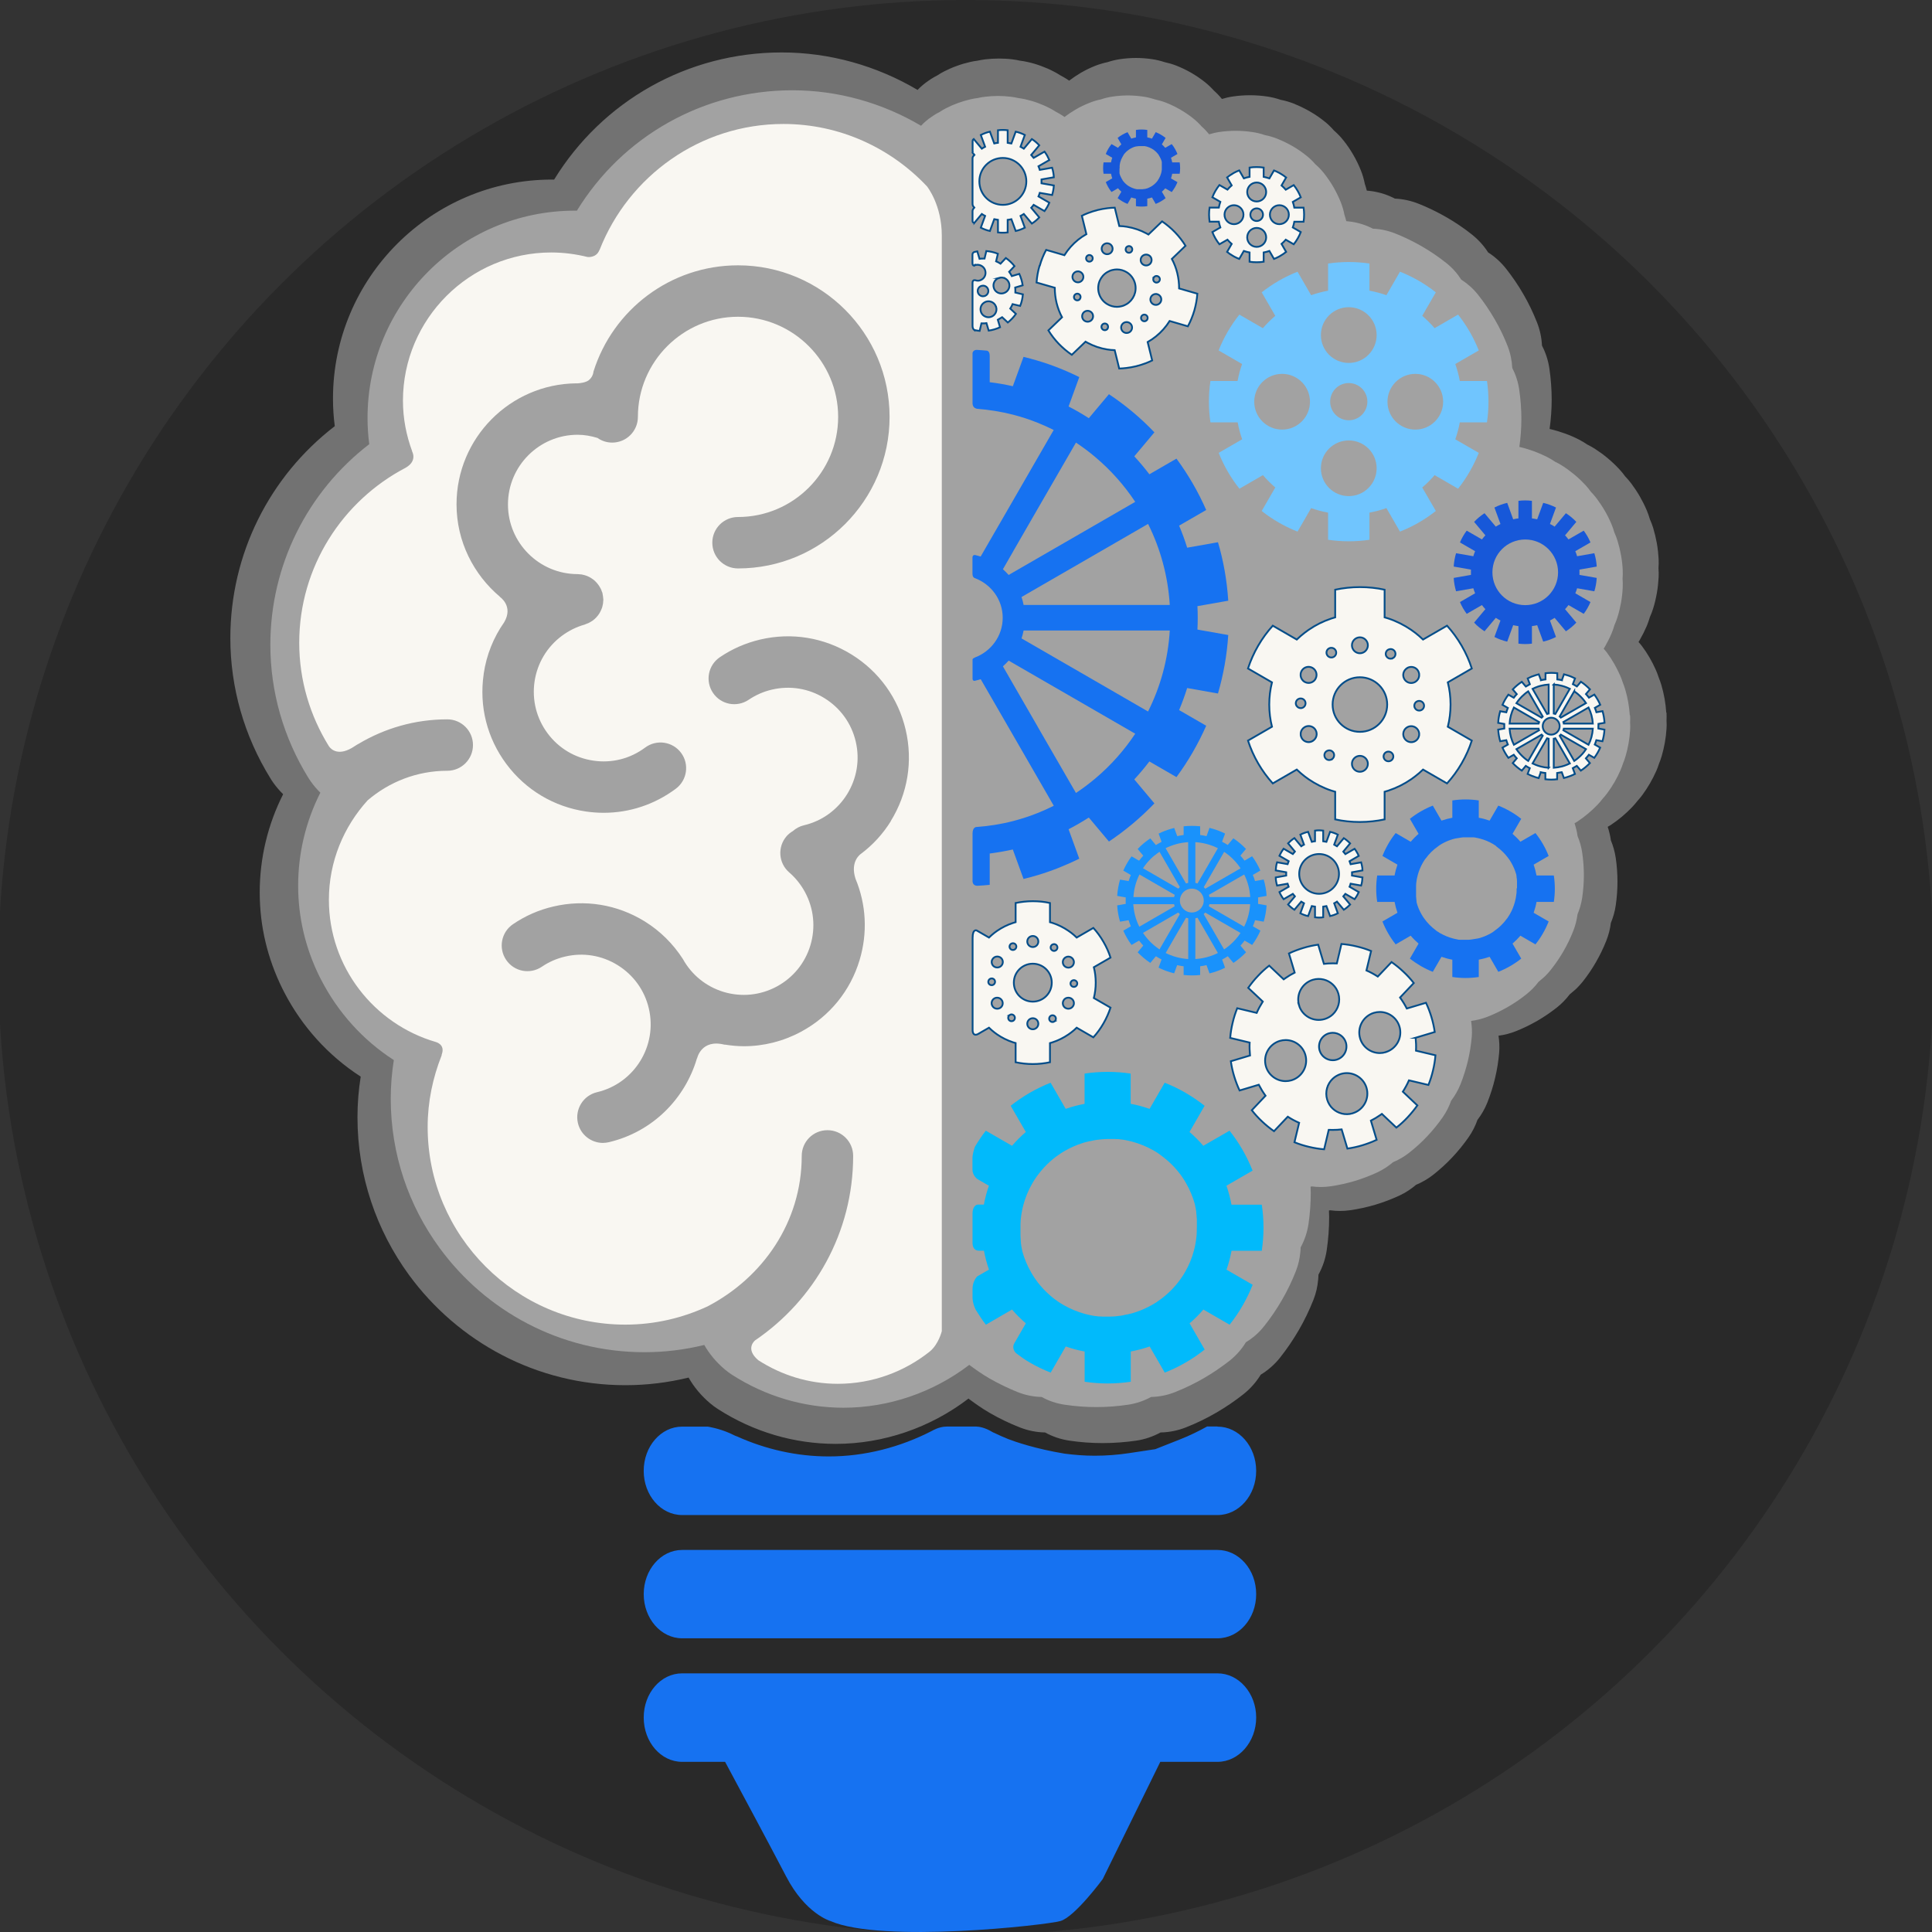 <?xml version="1.0" encoding="UTF-8"?>
<svg id="subtitle" xmlns="http://www.w3.org/2000/svg" viewBox="0 0 268.98 268.98">
  <rect x="0" y="0" width="268.98" height="268.98" fill="#333333" stroke="none"/>
  <defs>
    <style>
      .cls-1 {
        fill: #292929;
      }

      .cls-1, .cls-2, .cls-3, .cls-4, .cls-5, .cls-6, .cls-7, .cls-8, .cls-9 {
        stroke-width: 0px;
      }

      .cls-2 {
        fill: #01bafb;
      }

      .cls-2, .cls-3, .cls-4, .cls-10, .cls-5, .cls-8, .cls-9 {
        fill-rule: evenodd;
      }

      .cls-3, .cls-7 {
        fill: #1672f1;
      }

      .cls-4 {
        fill: #1758d9;
      }

      .cls-10 {
        stroke: #044d89;
        stroke-miterlimit: 10;
        stroke-width: .25px;
      }

      .cls-10, .cls-6 {
        fill: #f9f7f2;
      }

      .cls-5 {
        fill: #fff;
        opacity: .34;
      }

      .cls-8 {
        fill: #70c5fe;
      }

      .cls-9 {
        fill: #1992fc;
      }
    </style>
  </defs>
  <circle class="cls-1" cx="134.49" cy="134.72" r="134.72"/>
  <g>
    <path class="cls-5" d="M231.98,99.2c-.08-1.29-.31-2.57-.67-3.8-.11-.36-.23-.71-.37-1.05-.11-.35-.24-.69-.39-1.04-.52-1.18-1.16-2.3-1.93-3.33-.16-.21-.33-.41-.5-.6.05-.09.11-.18.17-.27.36-.63.69-1.29.98-1.96.17-.41.31-.82.43-1.23.18-.39.33-.79.46-1.21.21-.68.38-1.39.51-2.12.13-.73.21-1.48.25-2.21.02-.42.01-.84-.02-1.26.03-.42.04-.85.02-1.29-.04-.73-.12-1.46-.25-2.21-.13-.71-.3-1.41-.5-2.09-.13-.42-.28-.83-.46-1.22-.12-.41-.26-.83-.43-1.23-.29-.68-.62-1.34-.97-1.95-.36-.63-.77-1.24-1.2-1.82-.27-.35-.55-.68-.85-.99-.25-.35-.52-.68-.82-1-.49-.53-1.03-1.04-1.58-1.5-.55-.47-1.15-.9-1.76-1.3-.37-.24-.75-.45-1.13-.64-.36-.25-.74-.47-1.14-.68-.64-.33-1.32-.62-1.99-.86-.67-.24-1.37-.45-2.06-.61-.01,0-.03,0-.04,0,.19-1.37.29-2.75.29-4.12s-.11-2.89-.32-4.31c-.17-1.14-.52-2.21-1.03-3.18-.05-1.09-.28-2.19-.7-3.25-.53-1.34-1.16-2.66-1.89-3.91-.72-1.26-1.55-2.46-2.44-3.59-.71-.89-1.55-1.64-2.47-2.23-.59-.92-1.34-1.76-2.23-2.47-1.13-.9-2.34-1.72-3.56-2.42-.22-.13-.44-.25-.72-.4-1.04-.56-2.12-1.07-3.21-1.5-1.07-.42-2.17-.65-3.26-.7-.97-.51-2.04-.86-3.17-1.03-.24-.04-.49-.05-.74-.08-.08-.33-.17-.65-.28-.96-.12-.61-.29-1.22-.53-1.82-.3-.76-.66-1.5-1.08-2.22-.4-.7-.86-1.37-1.36-1.99-.4-.51-.85-.97-1.32-1.38-.41-.47-.86-.91-1.36-1.3-.63-.5-1.31-.97-2.02-1.37-.03-.02-.36-.2-.41-.23-.59-.32-1.2-.6-1.82-.85-.59-.23-1.2-.41-1.8-.52-.6-.21-1.22-.36-1.86-.46-.8-.12-1.62-.18-2.43-.18s-1.62.06-2.42.18c-.51.07-1,.2-1.48.34-.34-.42-.71-.81-1.11-1.16-.38-.43-.81-.83-1.27-1.2-.59-.46-1.21-.89-1.9-1.29-.66-.38-1.36-.71-2.06-.99-.54-.21-1.09-.37-1.64-.49-.55-.18-1.13-.32-1.72-.41-.75-.11-1.51-.17-2.25-.17s-1.51.06-2.26.17c-.59.09-1.16.23-1.71.41-.56.12-1.11.28-1.66.49-.69.27-1.38.6-2.07,1-.56.33-1.1.7-1.62,1.09-.11-.07-.21-.15-.32-.22-.3-.19-.61-.37-.92-.53-.29-.19-.59-.36-.9-.52-.57-.3-1.17-.56-1.75-.77-.62-.23-1.25-.42-1.9-.56-.34-.08-.69-.14-1.03-.18-.36-.08-.72-.15-1.09-.19-.63-.08-1.26-.11-1.88-.11s-1.25.04-1.88.11c-.37.05-.74.11-1.1.19-.34.04-.68.1-1.02.18-.64.15-1.28.33-1.86.55-.62.22-1.22.49-1.79.78-.31.16-.61.34-.9.53-.29.15-.58.31-.86.49-.28.18-.55.37-.79.55-.14.1-.27.21-.4.32-.25.21-.49.44-.71.67-5.7-3.37-12.23-5.22-18.91-5.22-13.14,0-24.98,6.77-31.69,17.7-.1,0-.2,0-.3,0-16.81,0-30.49,13.68-30.49,30.49,0,1.28.08,2.57.25,3.84-9.1,7-14.54,17.81-14.54,29.51,0,6.88,1.93,13.63,5.58,19.52h0c.04.06.12.19.12.2.08.12.16.25.25.37.42.59.88,1.14,1.4,1.64-2.13,4.21-3.26,8.88-3.26,13.67s1.12,9.25,3.12,13.33c.09.18.19.36.28.55,2.45,4.75,6.12,8.84,10.66,11.77-.3,1.88-.45,3.77-.45,5.66,0,8.2,2.67,15.78,7.17,21.95,6.79,9.29,17.76,15.35,30.13,15.35,2.99,0,5.93-.36,8.8-1.06.74,1.31,1.75,2.53,3.01,3.59.34.29.69.55,1.07.79,4.93,3.17,10.6,4.85,16.4,4.85,6.65,0,13.19-2.25,18.49-6.31.04.03.08.07.12.1l.11.08c.71.52,1.6,1.17,2.71,1.81,1.34.78,2.76,1.46,4.21,2.03,1.15.45,2.33.68,3.51.7,1.03.57,2.17.96,3.39,1.14,1.53.23,3.1.34,4.65.34s3.12-.12,4.65-.34c1.22-.18,2.36-.58,3.39-1.14,1.17-.02,2.36-.25,3.51-.7,1.45-.57,2.86-1.25,4.2-2.03,1.35-.78,2.65-1.66,3.87-2.63.96-.77,1.75-1.68,2.36-2.68,1-.61,1.92-1.4,2.68-2.36.97-1.22,1.85-2.52,2.63-3.86.78-1.35,1.46-2.76,2.03-4.2.37-.93.58-1.88.66-2.83.02-.23.04-.46.04-.68.57-1.03.97-2.18,1.15-3.4.23-1.54.34-3.1.34-4.65,0-.29-.02-.59-.03-.88.06-.01.13-.02.19-.03.43.06.87.09,1.32.09.48,0,.96-.03,1.45-.1,1.18-.17,2.36-.43,3.51-.77,1.14-.34,2.26-.77,3.34-1.27.86-.4,1.63-.91,2.32-1.5.84-.35,1.64-.81,2.38-1.39.94-.74,1.83-1.55,2.66-2.43.82-.87,1.58-1.81,2.26-2.78.54-.77.95-1.59,1.25-2.44.55-.72,1.02-1.52,1.37-2.4.44-1.11.81-2.26,1.08-3.42.28-1.16.47-2.35.57-3.54.07-.81.02-1.59-.09-2.36.81-.1,1.62-.31,2.4-.62,1.02-.4,2.02-.89,3-1.45.95-.55,1.87-1.18,2.72-1.85.68-.54,1.27-1.15,1.78-1.82.12-.09.24-.21.36-.31.21-.18.43-.35.63-.55.29-.29.57-.6.83-.92.68-.86,1.31-1.78,1.85-2.73.55-.95,1.03-1.95,1.44-2.98.32-.81.53-1.64.63-2.47.32-.77.56-1.59.68-2.45.16-1.09.24-2.2.24-3.3s-.08-2.2-.24-3.3c-.13-.86-.36-1.68-.68-2.45-.08-.63-.24-1.26-.44-1.88.15-.09.3-.17.44-.26,1.07-.71,2.06-1.54,2.95-2.47.26-.28.51-.56.74-.86.25-.27.48-.55.7-.85.76-1.03,1.41-2.16,1.93-3.33.15-.34.28-.69.39-1.04.14-.34.27-.69.37-1.05.36-1.23.59-2.51.67-3.8.02-.37.03-.74,0-1.11.02-.37.01-.73,0-1.11Z"/>
    <path class="cls-5" d="M226.91,99.62c-.08-1.22-.29-2.44-.63-3.6-.1-.34-.22-.67-.35-1-.1-.33-.23-.66-.37-.98-.49-1.11-1.1-2.18-1.82-3.16-.15-.2-.31-.38-.47-.57.05-.09.11-.17.16-.25.34-.6.66-1.22.93-1.86.16-.38.3-.77.41-1.17.17-.37.31-.75.43-1.14.2-.64.36-1.31.49-2.01.12-.7.2-1.4.23-2.1.02-.4.01-.8-.02-1.19.03-.4.04-.81.02-1.22-.03-.69-.11-1.39-.24-2.09-.12-.67-.28-1.33-.48-1.98-.12-.4-.27-.78-.44-1.16-.11-.39-.24-.78-.41-1.17-.27-.64-.58-1.27-.92-1.85-.34-.59-.73-1.17-1.14-1.72-.25-.33-.52-.64-.8-.93-.23-.33-.49-.64-.77-.95-.47-.5-.97-.98-1.5-1.42-.53-.44-1.09-.86-1.67-1.23-.35-.23-.71-.43-1.07-.6-.34-.23-.7-.45-1.08-.64-.61-.31-1.25-.59-1.88-.82-.64-.23-1.3-.43-1.95-.58-.01,0-.03,0-.04,0,.18-1.29.28-2.6.28-3.9s-.1-2.73-.3-4.09c-.16-1.08-.49-2.09-.97-3.02-.05-1.03-.26-2.07-.66-3.08-.5-1.27-1.1-2.52-1.79-3.7-.69-1.19-1.46-2.33-2.31-3.4-.67-.85-1.47-1.55-2.34-2.11-.56-.87-1.26-1.67-2.12-2.34-1.07-.85-2.22-1.63-3.37-2.29-.21-.12-.41-.24-.68-.38-.98-.53-2.01-1.01-3.04-1.42-1.01-.4-2.05-.62-3.09-.66-.92-.48-1.93-.81-3.01-.97-.23-.03-.47-.05-.7-.08-.07-.31-.16-.61-.26-.91-.11-.58-.28-1.16-.5-1.72-.29-.72-.63-1.42-1.02-2.1-.38-.66-.82-1.29-1.28-1.89-.38-.48-.8-.92-1.25-1.31-.38-.44-.81-.86-1.29-1.23-.6-.48-1.24-.92-1.91-1.3-.03-.02-.34-.19-.39-.22-.56-.3-1.14-.57-1.72-.8-.56-.22-1.13-.39-1.71-.5-.56-.2-1.15-.34-1.77-.43-.76-.11-1.53-.17-2.3-.17s-1.54.06-2.29.17c-.48.07-.95.19-1.4.32-.33-.4-.67-.77-1.05-1.1-.36-.41-.76-.79-1.2-1.14-.55-.44-1.15-.84-1.8-1.22-.63-.36-1.28-.68-1.95-.94-.51-.2-1.03-.35-1.55-.46-.52-.17-1.07-.31-1.63-.39-.71-.1-1.43-.16-2.13-.16s-1.43.05-2.14.16c-.56.08-1.1.21-1.62.39-.53.11-1.05.26-1.57.47-.66.26-1.31.57-1.96.95-.53.31-1.05.66-1.54,1.03-.1-.07-.2-.14-.3-.21-.28-.18-.57-.35-.87-.5-.27-.18-.56-.34-.85-.5-.54-.28-1.11-.53-1.66-.73-.58-.22-1.19-.39-1.79-.53-.33-.07-.65-.13-.98-.17-.34-.08-.68-.14-1.03-.18-.59-.07-1.19-.11-1.78-.11s-1.19.04-1.78.11c-.35.04-.7.1-1.04.18-.32.04-.64.09-.97.17-.61.14-1.22.32-1.76.52-.59.21-1.16.46-1.7.74-.3.15-.58.32-.85.5-.28.14-.55.29-.81.46-.26.17-.52.35-.75.52-.13.1-.26.2-.38.31-.24.2-.46.42-.67.64-5.39-3.19-11.58-4.94-17.9-4.94-12.44,0-23.66,6.41-30.01,16.76-.09,0-.19,0-.28,0-15.92,0-28.87,12.95-28.87,28.87,0,1.22.08,2.43.24,3.64-8.62,6.63-13.77,16.87-13.77,27.94,0,6.52,1.83,12.91,5.28,18.49h0c.04.06.12.18.12.19.08.12.15.23.24.35.39.56.84,1.08,1.32,1.55-2.02,3.99-3.09,8.41-3.09,12.94s1.06,8.76,2.95,12.62c.09.17.18.34.27.52,2.32,4.5,5.8,8.38,10.1,11.15-.28,1.78-.43,3.57-.43,5.36,0,7.77,2.52,14.95,6.79,20.78,6.43,8.8,16.82,14.53,28.53,14.53,2.83,0,5.61-.34,8.33-1.01.71,1.25,1.66,2.39,2.85,3.4.32.27.66.52,1.01.75,4.67,3,10.04,4.59,15.53,4.59,6.3,0,12.49-2.13,17.51-5.97.04.03.07.06.11.09l.1.07c.68.5,1.52,1.11,2.56,1.71,1.27.73,2.61,1.38,3.98,1.93,1.09.43,2.21.65,3.32.67.97.54,2.06.91,3.21,1.08,1.45.22,2.94.33,4.41.33s2.95-.11,4.41-.33c1.16-.17,2.24-.55,3.21-1.08,1.11-.02,2.24-.24,3.32-.67,1.37-.54,2.71-1.19,3.98-1.92,1.28-.74,2.51-1.58,3.67-2.49.91-.73,1.66-1.59,2.23-2.54.95-.57,1.82-1.32,2.54-2.24.92-1.15,1.75-2.38,2.49-3.66.74-1.27,1.38-2.61,1.92-3.98.35-.88.55-1.78.63-2.68.02-.22.04-.43.04-.65.54-.98.91-2.06,1.09-3.22.21-1.46.32-2.94.32-4.4,0-.28-.02-.56-.03-.83.06-.01.12-.01.18-.03.41.05.83.08,1.25.08.45,0,.91-.03,1.37-.1,1.12-.16,2.23-.41,3.32-.73,1.08-.32,2.14-.73,3.16-1.2.81-.38,1.55-.86,2.2-1.42.79-.33,1.55-.77,2.25-1.32.89-.7,1.74-1.47,2.52-2.3.78-.83,1.5-1.71,2.14-2.63.51-.73.9-1.51,1.18-2.31.52-.68.96-1.44,1.3-2.28.42-1.05.76-2.14,1.03-3.24.26-1.1.44-2.23.54-3.35.07-.76.02-1.51-.09-2.24.77-.1,1.53-.29,2.28-.58.97-.38,1.92-.84,2.84-1.37.9-.52,1.77-1.11,2.58-1.76.64-.51,1.21-1.09,1.68-1.72.12-.09.22-.2.34-.29.2-.17.4-.33.59-.52.28-.27.54-.56.79-.88.65-.82,1.24-1.68,1.76-2.58.52-.9.98-1.85,1.36-2.82.3-.77.5-1.56.6-2.34.31-.73.53-1.5.65-2.32.15-1.03.23-2.09.23-3.12s-.08-2.09-.23-3.12c-.12-.81-.34-1.59-.65-2.32-.07-.6-.23-1.19-.42-1.78.14-.08.28-.16.42-.25,1.01-.67,1.95-1.46,2.79-2.34.25-.26.48-.53.7-.82.23-.25.45-.52.66-.8.72-.98,1.34-2.04,1.82-3.16.14-.32.26-.65.37-.98.13-.32.25-.65.35-1,.34-1.17.56-2.38.63-3.6.02-.35.03-.7,0-1.05.02-.35.01-.7,0-1.05Z"/>
    <path class="cls-6" d="M129.06,25.95c-5.02-5.33-12.12-8.69-19.99-8.69-11.62,0-21.56,7.28-25.58,17.5-.02.03-.04.06-.06.1-.44,1.08-1.63.92-1.63.92h0c-1.62-.4-3.31-.63-5.06-.63-11.37,0-20.64,9.27-20.64,20.64,0,2.47.47,4.83,1.28,7.03h-.02s.81,1.33-.87,2.29c-.01,0-.02.02-.03.02-8.78,4.6-14.8,13.79-14.8,24.36,0,5.27,1.52,10.18,4.11,14.37,0,0,.01.02.03.04,0,0,.01.02.02.03.23.33,1.29,1.52,3.61-.08.2-.14.36-.22.49-.29,3.62-2.16,7.84-3.41,12.35-3.41,1.98,0,3.58,1.6,3.58,3.58s-1.6,3.58-3.58,3.58c-4.23,0-8.1,1.56-11.09,4.12-3.33,3.67-5.39,8.52-5.39,13.84,0,9.37,6.3,17.3,14.88,19.8,0,0,0,0,0,0,0,0,1.36.32.83,1.74-.02.07,0,.09-.02.14-1.22,3.09-1.94,6.43-1.94,9.95,0,15.16,12.36,27.52,27.52,27.52,4.09,0,7.96-.92,11.45-2.54-.01-.02-.03-.05,0,0,7.67-4,13.11-11.72,13.11-20.95,0-1.98,1.6-3.58,3.58-3.58s3.58,1.6,3.58,3.58c0,10.68-5.42,20.09-13.65,25.68h0s-1.47,1.15.45,2.77c3.2,2.06,6.99,3.28,11.06,3.28,4.83,0,9.28-1.69,12.8-4.49,1.25-1.03,1.68-2.84,1.68-2.84V32.78c0-4.23-2.01-6.77-2.06-6.83ZM67.34,93.82c.38-2.63,1.37-5.07,2.85-7.18,0,0,0,0,0,0,1.34-2.27-.61-3.55-.61-3.55h.03c-3.68-3.1-6.05-7.71-6.05-12.88,0-9.22,7.45-16.73,16.64-16.84h0s.02,0,.03,0c.06,0,.12,0,.18,0,0,0,.01,0,.02,0,.34-.02,1.06-.1,1.51-.41.33-.26.62-.65.69-1.24,2.69-8.56,10.68-14.78,20.12-14.78,11.63,0,21.1,9.46,21.1,21.1s-9.46,21.1-21.1,21.1c-1.98,0-3.58-1.6-3.58-3.58s1.6-3.58,3.58-3.58c7.69,0,13.94-6.26,13.94-13.94s-6.26-13.94-13.94-13.94-13.94,6.26-13.94,13.94c0,1.98-1.6,3.58-3.58,3.58-.76,0-1.47-.24-2.05-.65-.89-.27-1.81-.44-2.76-.44-5.35,0-9.7,4.35-9.7,9.7s4.35,9.7,9.7,9.7c.08,0,.15.02.23.02.11,0,.23.02.34.03.13.02.25.05.38.09.09.03.19.05.28.09.13.05.25.1.37.16.09.04.17.09.25.14.11.07.22.14.32.22.08.06.16.13.24.2.09.08.17.17.25.26.07.08.14.17.21.26.07.1.14.2.2.3.06.09.11.19.16.29.06.12.1.24.14.36.02.07.06.12.08.19.01.04.01.08.02.12.03.12.05.23.06.35.02.13.03.25.04.38,0,.04.01.08.01.12,0,.07-.02.13-.02.19,0,.13-.02.27-.04.4-.02.11-.04.21-.07.32-.03.12-.06.23-.11.34-.04.11-.09.21-.14.32-.05.1-.1.2-.16.3-.06.1-.13.19-.2.29-.07.09-.14.18-.22.26s-.16.16-.24.24c-.09.08-.17.15-.27.22-.1.07-.19.13-.3.19-.1.06-.19.11-.29.16-.12.05-.23.1-.36.14-.07.02-.12.06-.19.08-1.14.32-2.2.85-3.16,1.56-2.08,1.55-3.43,3.81-3.81,6.38-.37,2.56.27,5.12,1.82,7.2,1.55,2.08,3.81,3.43,6.38,3.8,2.56.38,5.12-.27,7.2-1.82,1.59-1.18,3.82-.85,5,.73,1.18,1.58.85,3.82-.73,5-2.94,2.19-6.43,3.35-10.04,3.35-.82,0-1.64-.06-2.47-.18-4.45-.65-8.39-3-11.08-6.61-2.69-3.61-3.81-8.05-3.16-12.51ZM124.03,114.32c-1.11,1.79-2.52,3.32-4.16,4.55h0s-1.57,1-.76,3.48c0,0,0,0,0,0,1.49,3.58,1.7,7.53.57,11.3-1.29,4.31-4.19,7.86-8.15,9.99-2.49,1.34-5.22,2.02-7.97,2.02-.89,0-1.78-.09-2.67-.23v.02c-3.27-.85-3.84,1.9-3.84,1.9h-.02c-1.65,5.61-6.16,10.23-12.26,11.67-.28.06-.55.1-.83.1-1.62,0-3.09-1.11-3.48-2.76-.45-1.92.74-3.85,2.66-4.3,5.21-1.23,8.44-6.46,7.21-11.67-.59-2.52-2.14-4.66-4.34-6.02-2.21-1.37-4.81-1.79-7.33-1.19-1.16.27-2.25.75-3.22,1.41-1.64,1.11-3.86.69-4.97-.95-1.11-1.63-.69-3.86.95-4.97,1.7-1.16,3.59-1.99,5.61-2.46,4.38-1.03,8.9-.3,12.73,2.07,2.18,1.35,3.96,3.14,5.31,5.23,1.23,2.22,3.24,3.85,5.68,4.59,2.48.74,5.1.48,7.39-.75,2.28-1.23,3.95-3.27,4.69-5.75.74-2.48.48-5.1-.75-7.39-.57-1.05-1.31-1.98-2.2-2.75-1.5-1.29-1.66-3.55-.37-5.04.25-.29.55-.52.87-.71.43-.38.94-.67,1.54-.81,5.21-1.22,8.45-6.46,7.22-11.66-.59-2.52-2.13-4.66-4.34-6.03-2.2-1.37-4.81-1.79-7.33-1.2-1.17.27-2.25.75-3.23,1.41-1.64,1.11-3.86.69-4.97-.95-1.11-1.64-.69-3.86.95-4.97,1.7-1.16,3.59-1.98,5.61-2.46,4.38-1.03,8.9-.29,12.73,2.08,3.83,2.37,6.5,6.09,7.53,10.47,1.03,4.38.29,8.9-2.08,12.73Z"/>
    <path class="cls-8" d="M172.31,58.8c.15.81.36,1.6.63,2.36l-3.27,1.89c.35.88.77,1.75,1.26,2.6.49.85,1.03,1.64,1.63,2.39l3.27-1.89c.53.62,1.11,1.19,1.72,1.72l-1.89,3.27c.74.59,1.54,1.13,2.39,1.62.15.09.3.17.45.25.7.38,1.42.72,2.15,1l1.89-3.27c.76.27,1.55.48,2.36.63v3.78c.94.14,1.9.21,2.88.21s1.94-.07,2.88-.21v-3.78c.81-.15,1.6-.36,2.36-.63l1.89,3.27c.73-.29,1.45-.62,2.15-1,.15-.08.3-.17.45-.25.85-.49,1.64-1.03,2.39-1.62l-1.89-3.27c.62-.53,1.2-1.11,1.72-1.72l3.27,1.89c.59-.75,1.14-1.54,1.62-2.39.49-.85.91-1.72,1.26-2.6l-3.27-1.89c.27-.76.48-1.55.63-2.36h3.78c.14-.94.21-1.9.21-2.88s-.07-1.94-.21-2.88h-3.78c-.15-.81-.36-1.6-.63-2.36l3.27-1.89c-.35-.88-.77-1.75-1.26-2.6-.49-.85-1.03-1.64-1.62-2.39l-3.27,1.89c-.53-.62-1.11-1.19-1.72-1.72l1.89-3.27c-.75-.59-1.54-1.13-2.39-1.62-.15-.09-.3-.17-.45-.25-.71-.38-1.42-.72-2.15-1l-1.89,3.27c-.76-.27-1.55-.48-2.36-.63v-3.78c-.94-.14-1.9-.21-2.88-.21s-1.94.07-2.88.21v3.78c-.81.15-1.6.36-2.36.63l-1.89-3.27c-.73.29-1.45.62-2.15,1-.15.08-.3.17-.45.25-.85.49-1.64,1.03-2.39,1.62l1.89,3.27c-.62.53-1.2,1.11-1.73,1.72l-3.27-1.89c-.59.74-1.13,1.54-1.63,2.39-.49.85-.91,1.72-1.26,2.6l3.27,1.89c-.27.76-.48,1.55-.63,2.36h-3.78c-.14.94-.21,1.9-.21,2.88s.07,1.94.21,2.88h3.78ZM197.05,52.05h0c2.14,0,3.87,1.74,3.87,3.88s-1.73,3.88-3.87,3.88h0c-2.14,0-3.88-1.73-3.88-3.88s1.74-3.88,3.88-3.88ZM187.78,42.77c2.14,0,3.88,1.74,3.88,3.88s-1.74,3.88-3.88,3.88-3.88-1.73-3.88-3.88,1.74-3.88,3.88-3.88ZM190.37,55.92c0,1.43-1.16,2.59-2.59,2.59s-2.59-1.16-2.59-2.59,1.16-2.59,2.59-2.59,2.59,1.16,2.59,2.59ZM187.78,61.32c2.14,0,3.88,1.73,3.88,3.87s-1.73,3.88-3.88,3.88-3.88-1.74-3.88-3.88,1.74-3.87,3.88-3.87ZM178.5,52.05c2.14,0,3.88,1.74,3.88,3.88s-1.74,3.88-3.88,3.88-3.88-1.73-3.88-3.88,1.74-3.88,3.88-3.88Z"/>
    <path class="cls-10" d="M203.5,89.91c-.59-1.02-1.28-1.96-2.04-2.8l-3.34,1.93c-.18-.17-.36-.34-.55-.5-.35-.3-.72-.59-1.1-.85-.97-.66-2.03-1.2-3.17-1.58-.18-.06-.35-.11-.53-.16v-3.85c-1.11-.24-2.26-.36-3.44-.36s-2.33.13-3.44.36v3.85c-.18.05-.36.1-.53.16-1.14.38-2.2.91-3.17,1.58-.38.26-.75.55-1.1.85-.19.16-.37.33-.55.5l-3.34-1.93c-.76.84-1.45,1.78-2.04,2.8-.59,1.02-1.06,2.08-1.41,3.16l3.34,1.93c-.25.99-.38,2.03-.38,3.09s.13,2.1.38,3.09l-3.34,1.93c.35,1.08.82,2.14,1.41,3.16.59,1.02,1.28,1.96,2.04,2.8l3.34-1.93c.18.17.36.34.55.5.35.3.72.59,1.1.85.97.66,2.03,1.2,3.17,1.58.18.06.35.11.53.16v3.85c1.11.24,2.26.36,3.44.36s2.33-.13,3.44-.36v-3.85c.18-.05.36-.11.53-.16,1.14-.38,2.2-.91,3.17-1.58.38-.27.75-.55,1.1-.85.19-.16.37-.33.55-.5l3.34,1.93c.76-.84,1.45-1.78,2.04-2.8.59-1.02,1.06-2.08,1.41-3.16l-3.34-1.93c.25-.99.38-2.03.38-3.09s-.13-2.1-.38-3.09l3.34-1.93c-.35-1.08-.82-2.14-1.41-3.16ZM195.92,93c.18-.1.37-.15.56-.15.38,0,.76.2.96.56.07.13.12.27.14.41.01.1.01.2,0,.3-.04.33-.24.64-.55.82-.18.1-.37.15-.56.15-.38,0-.76-.2-.96-.56-.31-.53-.12-1.21.41-1.52ZM189.33,88.73c.61,0,1.11.5,1.11,1.11s-.5,1.11-1.11,1.11-1.11-.5-1.11-1.11.5-1.11,1.11-1.11ZM185.03,90.27c.1-.06.22-.08.33-.08.24,0,.47.13.59.35.18.33.06.74-.27.92-.1.06-.22.08-.33.08-.24,0-.47-.13-.59-.35-.18-.33-.06-.74.27-.92ZM180.49,98.24c-.18-.33-.06-.74.27-.92.1-.06.22-.08.33-.08.24,0,.47.13.59.35.18.33.06.74-.27.92-.1.06-.21.08-.32.08-.24,0-.47-.13-.59-.35ZM182.75,103.17c-.18.1-.37.15-.56.15-.38,0-.76-.2-.96-.56-.07-.13-.12-.27-.14-.41-.01-.1-.01-.2,0-.3.04-.33.24-.64.55-.82.18-.1.37-.15.56-.15.38,0,.76.2.96.56.31.53.13,1.21-.41,1.52ZM183.15,94.52c-.21.36-.58.56-.96.56-.19,0-.38-.05-.56-.15-.31-.18-.5-.49-.55-.82-.01-.1-.01-.2,0-.3.02-.14.06-.28.14-.41.21-.36.58-.56.96-.56.19,0,.38.05.56.15.53.31.71.99.41,1.52ZM185.39,105.74h-.03c-.32.17-.71.05-.89-.27-.18-.33-.06-.74.27-.92.2-.11.43-.11.62-.02.12.06.23.16.3.28.18.33.06.74-.27.92ZM189.33,107.45c-.62,0-1.11-.5-1.11-1.11s.5-1.11,1.11-1.11,1.11.5,1.11,1.11-.5,1.11-1.11,1.11ZM189.33,101.89c-2.1,0-3.8-1.7-3.8-3.8s1.7-3.8,3.8-3.8,3.8,1.7,3.8,3.8-1.7,3.8-3.8,3.8ZM193.63,105.91c-.1.06-.22.08-.33.08-.24,0-.47-.13-.59-.35-.18-.33-.06-.74.27-.92.1-.06.22-.08.33-.08.24,0,.47.13.59.35.18.33.06.74-.27.92ZM193.93,91.62c-.2.11-.43.11-.62.02-.12-.06-.23-.16-.3-.28-.18-.33-.06-.74.27-.92h.03c.32-.17.71-.05.89.27.18.33.06.74-.27.92ZM197.58,102.36c-.02.14-.07.28-.14.41-.21.36-.58.56-.96.56-.19,0-.38-.05-.56-.15-.53-.31-.71-.99-.41-1.52.21-.36.58-.56.96-.56.19,0,.38.05.56.15.31.18.5.49.55.82.01.1.01.2,0,.3ZM197.91,98.85c-.1.06-.22.08-.33.08-.24,0-.47-.13-.59-.35-.18-.33-.06-.74.27-.92.1-.06.22-.08.33-.08.24,0,.47.13.59.35.18.33.06.74-.27.92Z"/>
    <path class="cls-10" d="M197.08,144.48l2.67-.8c-.1-.69-.25-1.39-.46-2.08-.21-.69-.46-1.36-.76-1.99l-2.67.8c-.28-.54-.59-1.05-.94-1.53l1.91-2.02c-.43-.55-.91-1.08-1.44-1.57-.52-.5-1.08-.94-1.65-1.35l-1.65,1.74-.27.28c-.51-.33-1.03-.61-1.58-.85l.65-2.71c-.65-.26-1.33-.48-2.03-.64-.7-.17-1.41-.28-2.1-.34l-.64,2.71c-.19-.01-.38-.01-.57-.01-.41,0-.81.02-1.23.07l-.8-2.67c-.69.1-1.39.25-2.08.46-.69.21-1.36.46-1.99.76l.8,2.67c-.44.22-.86.47-1.26.75-.09.06-.18.13-.27.19l-2.02-1.91c-.55.43-1.08.91-1.57,1.44-.5.52-.94,1.08-1.35,1.65l2.03,1.91c-.32.51-.61,1.03-.85,1.58l-2.71-.65c-.26.65-.48,1.33-.64,2.03-.17.7-.28,1.4-.34,2.1l2.71.65c-.03.59-.01,1.19.05,1.8l-2.67.8c.1.69.25,1.39.46,2.08.21.69.46,1.36.76,1.99l2.67-.8c.28.54.59,1.05.94,1.53l-1.91,2.02c.43.55.91,1.08,1.44,1.57.52.5,1.08.94,1.65,1.35l1.65-1.74.27-.28c.5.33,1.03.61,1.58.85l-.65,2.71c.65.26,1.33.48,2.03.64.7.17,1.4.28,2.1.34l.64-2.71c.19,0,.38.01.57.01.41,0,.82-.02,1.23-.07l.8,2.67c.69-.1,1.39-.25,2.08-.46.69-.21,1.36-.46,1.99-.76l-.8-2.67c.44-.22.86-.47,1.26-.75.09-.06.18-.13.27-.19l2.02,1.91c.55-.43,1.08-.91,1.57-1.44.49-.53.94-1.08,1.35-1.65l-2.02-1.91c.32-.5.61-1.03.85-1.58l2.71.64c.26-.65.48-1.33.64-2.03.17-.7.28-1.4.34-2.1l-2.71-.64c.03-.59.01-1.2-.05-1.8ZM179.81,150.4c-.27.08-.55.12-.82.12-1.23,0-2.37-.8-2.74-2.04-.45-1.51.41-3.1,1.92-3.56.27-.08.55-.12.82-.12,1.23,0,2.37.8,2.74,2.04.45,1.51-.41,3.1-1.92,3.56ZM180.86,139.97c-.45-1.51.41-3.1,1.92-3.56,1.01-.3,2.06-.02,2.77.65.36.33.63.76.78,1.27.32,1.07-.02,2.18-.78,2.9-.31.29-.7.52-1.14.65-1.51.45-3.11-.41-3.56-1.92ZM183.72,146.25c-.3-1.01.27-2.08,1.28-2.38.18-.05.37-.08.55-.08.82,0,1.58.53,1.83,1.36.3,1.01-.27,2.08-1.28,2.38-.18.06-.37.08-.55.08-.82,0-1.58-.53-1.83-1.36ZM188.32,155c-1.01.3-2.05.02-2.77-.65-.36-.33-.63-.77-.78-1.27-.32-1.07.02-2.18.78-2.9.31-.29.7-.52,1.14-.66,1.51-.45,3.1.41,3.56,1.92.45,1.51-.41,3.1-1.92,3.55ZM192.92,146.49c-.27.08-.55.12-.82.12-1.23,0-2.37-.8-2.74-2.04-.45-1.51.41-3.1,1.92-3.56.27-.08.55-.12.82-.12,1.23,0,2.37.8,2.74,2.04.45,1.51-.41,3.1-1.92,3.55Z"/>
    <path class="cls-10" d="M144.73,37c-.23.78-.36,1.56-.42,2.33l2.54.73c0,.7.08,1.41.25,2.12.18.71.43,1.38.76,1.99l-1.9,1.83c.41.66.89,1.29,1.45,1.87.56.58,1.17,1.09,1.81,1.53l.85-.81,1.06-1.02c.1.06.19.11.29.16.84.45,1.76.77,2.72.92.35.06.7.09,1.05.1l.3,1.21.33,1.35c.34-.01.68-.04,1.02-.08.44-.05.89-.14,1.33-.24.48-.12.95-.27,1.4-.44.29-.11.56-.23.84-.37l-.63-2.56c.41-.23.79-.49,1.15-.78.76-.61,1.4-1.34,1.91-2.15l2.54.74c.37-.69.67-1.42.9-2.2.22-.78.36-1.56.42-2.34l-2.54-.73c0-.7-.08-1.41-.25-2.12-.17-.71-.43-1.38-.76-1.99l1.9-1.83c-.41-.66-.89-1.29-1.45-1.87-.56-.58-1.17-1.09-1.81-1.53l-.84.81-1.06,1.02c-.1-.06-.19-.11-.29-.16-.84-.45-1.76-.76-2.72-.92-.35-.06-.7-.09-1.05-.1l-.3-1.21-.33-1.35c-.34.01-.68.04-1.02.08-.44.05-.89.14-1.33.24-.48.12-.94.27-1.39.44-.29.11-.56.23-.84.37l.63,2.56c-.41.23-.79.49-1.15.78-.76.61-1.4,1.34-1.91,2.15l-2.54-.74c-.37.69-.67,1.42-.89,2.2ZM159.64,44.61s-.04.04-.07.05c-.19.12-.43.09-.59-.08-.17-.19-.16-.48.03-.66.16-.15.39-.16.56-.05.03.02.07.05.09.08.17.19.16.48-.03.65ZM160.7,38.54c.07-.06.14-.1.23-.11.15-.03.31.02.43.14.17.19.16.48-.03.65-.11.1-.26.14-.4.12-.09-.02-.18-.07-.25-.14-.17-.19-.16-.48.03-.66ZM160.92,40.93c.07,0,.14,0,.21.03.4.12.64.54.52.94-.1.33-.4.55-.73.55-.07,0-.14-.01-.21-.03-.4-.12-.64-.54-.52-.94.1-.33.4-.55.73-.55ZM159.04,35.65c.15-.14.34-.21.53-.21.2,0,.4.08.55.23.29.3.28.79-.02,1.08-.15.14-.34.21-.53.21-.2,0-.4-.08-.55-.23-.29-.3-.28-.79.02-1.08ZM154.15,45.83l-.02.02c-.19.17-.48.16-.66-.03-.17-.19-.16-.48.03-.66.19-.17.47-.16.65.02h0c.17.19.16.47,0,.64ZM157.03,46.34c-.06.01-.12.02-.18.02-.34,0-.65-.23-.74-.58-.1-.41.15-.82.56-.92.06-.01.12-.02.18-.02.34,0,.65.23.74.58.1.41-.15.82-.56.92ZM156.85,34.4l.02-.02c.19-.17.48-.16.65.03.17.19.16.48-.03.66-.18.17-.47.16-.65-.02h0c-.17-.19-.16-.47,0-.65ZM153.96,33.89c.06-.02.12-.02.18-.02.34,0,.65.23.74.58.1.41-.15.82-.56.92-.06.01-.12.02-.18.02-.34,0-.65-.23-.74-.58-.1-.41.15-.82.56-.92ZM154.15,37.89c.22-.13.46-.24.73-.3.21-.05.42-.08.62-.08.48,0,.95.14,1.35.38.57.34,1.01.91,1.18,1.6.28,1.13-.23,2.28-1.18,2.85-.22.13-.46.24-.73.3-.21.05-.42.08-.62.08-.48,0-.95-.14-1.35-.38-.57-.34-1.01-.91-1.18-1.6-.28-1.14.23-2.28,1.18-2.85ZM150.3,41.7c-.07.06-.14.1-.23.11-.15.03-.31-.02-.43-.14-.17-.19-.16-.48.03-.66.11-.1.26-.14.4-.12.1.02.18.07.25.14.17.19.16.48-.03.65ZM151.35,35.62s.04-.04.07-.05c.19-.12.43-.09.59.08.17.19.16.48-.03.66-.16.14-.39.16-.56.05-.03-.02-.07-.05-.09-.08-.17-.19-.16-.48.03-.65ZM151.42,43.27c.2,0,.4.08.55.23.29.3.28.79-.02,1.08-.15.14-.34.21-.53.21-.2,0-.4-.08-.55-.23-.29-.3-.28-.79.02-1.08.15-.14.34-.21.53-.21ZM149.34,38.33c.1-.33.4-.55.73-.55.07,0,.14,0,.21.03.4.12.64.54.52.95-.1.33-.4.55-.73.55-.07,0-.14-.01-.21-.03-.4-.12-.64-.54-.52-.94Z"/>
    <path class="cls-4" d="M208.25,73.32l-1.57-1.87c-.26.17-.51.36-.76.56-.25.21-.47.42-.69.65l1.57,1.87c-.17.18-.33.37-.48.57l-2.12-1.22c-.19.25-.36.51-.52.79-.16.28-.3.56-.42.85l2.11,1.22c-.1.23-.18.46-.25.7l-2.4-.42c-.09.3-.17.6-.22.92-.06.32-.09.63-.11.94l2.4.42c0,.12,0,.25,0,.37s0,.25,0,.37l-2.4.42c.02.31.05.62.11.94.06.31.13.62.22.92l2.4-.42c.07.24.16.47.25.7l-2.11,1.22c.12.29.26.57.42.85.16.28.34.54.52.79l2.12-1.22c.15.2.31.39.48.57l-1.57,1.87c.21.23.44.45.69.65.25.2.5.39.76.56l1.57-1.87c.21.13.42.26.65.37l-.84,2.29c.28.14.57.27.87.38.3.11.6.2.91.27l.83-2.29c.24.05.49.1.73.13v2.44c.31.04.62.06.94.06s.63-.02.94-.06v-2.44c.25-.03.49-.07.73-.13l.84,2.29c.3-.07.61-.16.91-.27.3-.11.59-.24.87-.38l-.84-2.29c.22-.11.44-.24.65-.37l1.57,1.87c.26-.17.52-.36.76-.56.25-.21.47-.42.69-.65l-1.57-1.87c.17-.18.33-.37.48-.57l2.12,1.22c.19-.25.36-.51.52-.79.16-.28.3-.56.42-.85l-2.11-1.22c.1-.23.18-.46.25-.7l2.4.42c.09-.3.17-.6.22-.92.06-.31.09-.63.11-.94l-2.4-.42c0-.12,0-.25,0-.37s0-.25,0-.37l2.4-.42c-.02-.31-.05-.62-.11-.94-.06-.31-.13-.62-.22-.92l-2.4.42c-.07-.24-.16-.47-.25-.7l2.11-1.22c-.12-.29-.26-.57-.42-.85-.16-.28-.34-.54-.52-.79l-2.12,1.22c-.15-.2-.31-.39-.48-.57l1.57-1.87c-.21-.23-.44-.45-.69-.65-.24-.2-.5-.39-.76-.56l-1.57,1.87c-.21-.14-.42-.26-.65-.37l.84-2.29c-.28-.14-.57-.27-.87-.38-.3-.11-.6-.2-.91-.27l-.84,2.29c-.24-.05-.49-.1-.73-.13v-2.44c-.31-.04-.62-.06-.94-.06s-.64.02-.94.06v2.44c-.25.03-.49.07-.73.13l-.83-2.29c-.3.07-.61.16-.91.27-.3.11-.59.24-.87.38l.84,2.29c-.22.11-.44.24-.65.37ZM212.35,75.11c2.52,0,4.57,2.05,4.57,4.57s-2.04,4.57-4.57,4.57-4.57-2.04-4.57-4.57,2.04-4.57,4.57-4.57Z"/>
    <path class="cls-9" d="M175.93,122.45l-1.2.21c-.09-.29-.19-.58-.31-.85l1.05-.61c-.31-.71-.7-1.38-1.15-1.99l-1.05.61c-.18-.24-.38-.47-.58-.7l.78-.93c-.53-.56-1.12-1.05-1.76-1.48l-.52.62-.26.31c-.25-.16-.52-.32-.79-.45l.42-1.14c-.52-.26-1.06-.47-1.62-.64-.18-.05-.36-.1-.55-.15l-.39,1.09-.02.06c-.29-.07-.59-.12-.89-.16v-1.21c-.38-.04-.76-.06-1.15-.06s-.77.02-1.15.06v1.21c-.3.04-.6.09-.89.16l-.02-.05-.4-1.09c-.19.05-.37.1-.55.15-.56.17-1.1.38-1.62.64l.41,1.14c-.27.14-.53.29-.79.45l-.26-.31-.52-.62c-.64.43-1.23.92-1.76,1.48l.78.93c-.2.22-.4.45-.58.7l-1.05-.61c-.45.62-.84,1.28-1.15,1.99l1.05.61c-.12.28-.22.56-.31.85l-1.19-.21c-.21.73-.35,1.49-.4,2.27l1.19.21c0,.15-.01.3-.01.45s0,.3.01.45l-1.19.21c.05.78.18,1.54.4,2.27l1.19-.21c.09.29.19.58.31.85l-1.05.61c.31.71.7,1.38,1.15,1.99l1.05-.61c.18.24.38.47.58.7l-.78.93c.53.55,1.12,1.05,1.76,1.48l.52-.62.26-.31c.25.16.52.32.79.45l-.42,1.14c.52.26,1.06.47,1.62.64.18.06.36.1.55.15l.4-1.09.02-.05c.29.07.59.12.9.16v1.21c.38.04.76.06,1.15.06s.77-.02,1.15-.06v-1.21c.3-.04.6-.09.89-.16l.02.06.39,1.09c.18-.05.37-.09.55-.15.56-.17,1.1-.38,1.62-.64l-.41-1.14c.27-.14.53-.29.79-.46l.26.31.52.62c.64-.43,1.23-.92,1.76-1.48l-.78-.93c.21-.22.4-.46.58-.7l1.05.61c.45-.62.84-1.28,1.15-1.99l-1.05-.61c.12-.28.22-.56.31-.85l1.2.21c.21-.73.35-1.49.4-2.27l-1.19-.21c0-.15.01-.3.01-.45s0-.3-.01-.45l1.19-.21c-.05-.78-.18-1.54-.4-2.27ZM170.42,118.59c.26.18.52.37.76.57.59.5,1.11,1.08,1.54,1.73l-1.54.89-2.25,1.3-.94.54-.18.11c-.07-.08-.14-.15-.22-.22l.41-.7.94-1.63,1.49-2.58ZM166.42,117.25c.54.03,1.06.12,1.57.25.32.08.64.19.94.31.21.08.42.18.63.28l-.63,1.09-.94,1.63-1.27,2.19c-.1-.03-.2-.06-.3-.08v-5.67ZM162.91,117.81c.31-.12.62-.23.94-.31.51-.13,1.03-.22,1.57-.25v5.67c-.1.02-.21.05-.3.08l-1.27-2.19-.94-1.63-.63-1.09c.2-.1.41-.2.63-.28ZM160.67,119.16c.24-.2.5-.39.76-.57l1.49,2.58.94,1.63.4.7c-.08.07-.15.14-.22.22l-.18-.11-.94-.54-2.25-1.3-1.54-.89c.43-.65.95-1.23,1.54-1.73ZM158.63,121.74l2.04,1.18,2.25,1.3.63.36c-.03.1-.06.2-.08.31h-5.67c.07-1.12.36-2.19.84-3.14ZM157.79,125.88h5.67c.02.1.05.21.08.3l-.63.36-2.25,1.3-2.04,1.18c-.48-.95-.77-2.02-.84-3.14ZM161.43,132.18c-.26-.18-.52-.37-.76-.57-.59-.5-1.11-1.08-1.54-1.73l1.54-.89,2.25-1.3.94-.54.18-.1c.07.08.14.15.22.22l-.4.7-.94,1.63-1.49,2.58ZM165.43,133.52c-.54-.03-1.06-.12-1.57-.25-.32-.08-.64-.19-.94-.31-.21-.08-.42-.18-.63-.28l.63-1.09.94-1.63,1.27-2.19c.1.03.2.06.3.08v5.67ZM164.27,125.38c0-.91.74-1.66,1.66-1.66s1.66.74,1.66,1.66-.74,1.66-1.66,1.66-1.66-.74-1.66-1.66ZM168.93,132.96c-.31.12-.62.23-.94.31-.51.13-1.03.22-1.57.25v-5.67c.1-.02.21-.05.3-.08l1.27,2.19.94,1.63.63,1.09c-.2.1-.41.2-.63.28ZM171.18,131.61c-.24.21-.5.4-.76.57l-1.49-2.58-.94-1.63-.41-.7c.08-.07.15-.14.22-.22l.18.11.94.54,2.25,1.3,1.54.89c-.43.65-.95,1.23-1.54,1.73ZM173.22,129.02l-2.04-1.18-2.25-1.3-.63-.36c.03-.1.06-.2.08-.3h5.67c-.07,1.12-.36,2.19-.84,3.14ZM171.18,124.89h-2.79c-.02-.1-.05-.21-.08-.31l.63-.36,2.25-1.3,2.03-1.17c.48.96.77,2.02.84,3.14h-2.88Z"/>
    <path class="cls-3" d="M213.92,121.89c-.1-.52-.23-1.02-.4-1.51l2.09-1.21c-.22-.57-.49-1.12-.8-1.66-.31-.54-.66-1.05-1.04-1.53l-2.09,1.21c-.34-.4-.71-.76-1.1-1.1l1.21-2.09c-.48-.38-.98-.73-1.53-1.04-.54-.31-1.1-.58-1.66-.8l-1.21,2.09c-.49-.17-.99-.31-1.51-.4v-2.41c-.6-.09-1.22-.14-1.84-.14s-1.24.05-1.84.14v2.41c-.52.1-1.02.23-1.51.4l-1.21-2.09c-.57.22-1.12.49-1.66.8-.54.31-1.05.66-1.53,1.04l1.21,2.09c-.4.34-.76.71-1.1,1.1l-2.09-1.21c-.38.48-.73.98-1.04,1.53-.31.54-.58,1.1-.8,1.66l2.09,1.21c-.17.49-.31.99-.4,1.51h-2.42c-.09.6-.14,1.22-.14,1.84s.05,1.24.14,1.84h2.42c.1.52.23,1.02.4,1.51l-2.09,1.21c.22.57.49,1.12.8,1.66s.66,1.05,1.04,1.53l2.09-1.21c.34.4.71.76,1.1,1.1l-1.21,2.09c.48.38.99.72,1.53,1.04.54.31,1.1.58,1.66.8l1.21-2.09c.49.17.99.31,1.51.4v2.41c.6.09,1.22.14,1.84.14s1.24-.05,1.84-.14v-2.41c.52-.1,1.02-.23,1.51-.4l1.21,2.09c.57-.22,1.12-.49,1.66-.8.54-.31,1.05-.66,1.53-1.04l-1.21-2.09c.39-.34.76-.71,1.1-1.1l2.09,1.21c.38-.48.73-.98,1.04-1.53.31-.54.58-1.1.8-1.66l-2.09-1.21c.17-.49.31-.99.4-1.51h2.41c.09-.6.14-1.22.14-1.84s-.05-1.24-.14-1.84h-2.41ZM211.15,123.67v.15s0,.03,0,.03v.03s0,.03,0,.03v.03s0,.03,0,.03v.06s0,.03,0,.03c0,.06,0,.12-.01.18v.03s0,0,0,0v.03s-.01.1-.02.14h0c-.04.39-.11.77-.21,1.13h0,0c-.16.59-.39,1.17-.71,1.72-.11.19-.23.37-.35.55l-.02.02-.02.02h0c-.47.66-1.05,1.23-1.71,1.69h0s-.09.07-.09.07l-.06.04-.02.02-.02.02c-.1.06-.2.13-.3.19-.43.25-.88.45-1.33.6h-.03s-.03.02-.03.02h-.03s-.06.03-.06.03l-.09.03h-.02s-.03.01-.03.01l-.11.03h0s-.03,0-.03,0l-.08.02h-.03s-.03.01-.03.01c-.04.01-.09.02-.13.03h-.01s-.03,0-.03,0h-.03s-.08.02-.08.02h-.03s-.08.02-.08.02h-.06s-.08.02-.12.03h-.06s-.12.03-.12.03h-.05s-.09.02-.13.02h-.03c-.05,0-.1.01-.15.02h-.01s-.01,0-.01,0c-.05,0-.1,0-.15.01h-.03c-.06,0-.11,0-.17,0h0c-.06,0-.12,0-.18,0h-.11s0,0,0,0h-.09s-.01,0-.01,0h-.04s-.03,0-.03,0h-.03s0,0,0,0h-.02s-.06,0-.06,0h-.03s0,0,0,0h-.03s-.06,0-.06,0h-.02s0,0,0,0h-.03s-.03,0-.03,0h-.03s-.03,0-.03,0h-.03s-.03,0-.03,0h-.06s-.03,0-.03,0h-.03s-.06-.01-.06-.01h-.03s0,0,0,0h-.08s-.03-.02-.03-.02h-.09s-.03-.02-.03-.02c-.23-.04-.45-.09-.67-.15h0s0,0,0,0h0c-.59-.16-1.16-.4-1.72-.71-.18-.11-.36-.22-.52-.33l-.02-.02h-.02s0-.02,0-.02l-.02-.02-.02-.02h-.01c-.62-.46-1.16-1-1.6-1.62l-.04-.06h0s-.02-.03-.02-.03l-.02-.02-.02-.02c-.1-.15-.19-.3-.28-.45-.31-.54-.55-1.11-.7-1.69v-.03s0,0,0,0v-.03s0,0,0,0v-.03s0,0,0,0v-.03s-.01-.03-.01-.03h0s0-.03,0-.03h0v-.03s-.01-.03-.01-.03v-.03s0,0,0,0v-.03s-.01-.03-.01-.03h0s0-.03,0-.03v-.03s0,0,0,0v-.03s0,0,0,0v-.03s-.01-.03-.01-.03h0s0-.03,0-.03v-.03s-.01-.03-.01-.03v-.03s0,0,0,0v-.03s0,0,0,0v-.03s-.01-.03-.01-.03v-.03s-.01-.03-.01-.03h0s0-.03,0-.03h0s0-.03,0-.03v-.03s0,0,0,0v-.03s0,0,0,0v-.03s0-.03,0-.03h0s0-.03,0-.03v-.03s0-.03,0-.03v-.03s0,0,0,0v-.03s0-.03,0-.03v-.03s0-.03,0-.03v-.03s0-.03,0-.03h0s0-.03,0-.03v-.03s0-.03,0-.03v-.03s0,0,0,0v-.03s0-.03,0-.03h0s0-.03,0-.03v-.03s0-.03,0-.03v-.03s0-.03,0-.03v-.03s0-.03,0-.03v-.03s0-.03,0-.03v-.03s0-.03,0-.03v-.06s0,0,0,0v-.03s0-.03,0-.03v-.24s0-.03,0-.03v-.06s0-.06,0-.06h0v-.03c0-.06,0-.12.01-.18h0s0-.03,0-.03h0s0-.03,0-.03h0s0-.1.01-.15c.04-.39.11-.77.21-1.13h0s0,0,0,0c.16-.59.39-1.16.71-1.72.1-.18.22-.36.33-.52l.02-.02.02-.02v-.02s.02,0,.02,0c.47-.66,1.05-1.23,1.71-1.69h0s.09-.07.09-.07l.06-.04.02-.02.03-.02c.1-.06.2-.13.3-.19.43-.25.88-.45,1.33-.6h.03s.03-.02.03-.02h.03s.06-.03.06-.03l.09-.03h.02s.03-.01.03-.01l.11-.03h0s0,0,0,0h.03s.08-.03.08-.03h.03s.03-.01.03-.01c.04-.01.09-.02.13-.03h.01s.03,0,.03,0h.03s.08-.02.08-.02h.03s.08-.02.08-.02h.06s.08-.02.12-.03h.06s.12-.03.12-.03h.05s.09-.02.13-.02h.03c.05,0,.1-.01.15-.02h.02s.01,0,.01,0c.05,0,.1,0,.15,0h.03c.05,0,.11,0,.17,0h0c.06,0,.12,0,.18,0h.09s.02,0,.02,0h.1s.01,0,.01,0h.04s.03,0,.03,0h.03s0,0,0,0h.02s.06,0,.06,0h.03s.03,0,.03,0h.06s.02,0,.02,0h0s.03,0,.03,0h.03s.03,0,.03,0h.03s.03,0,.03,0h.03s.06,0,.06,0h.03s.03,0,.03,0h.06s.03.01.03.01h.09s.03.01.03.01h.09s.03.02.03.02c.23.04.45.09.67.15.59.16,1.17.39,1.72.71.14.08.27.16.4.25l.02.02.02.02.02.02.02.02h0s.02.02.02.02l.02.02h.02s0,.02,0,.02c.64.46,1.2,1.02,1.66,1.65l.04.06h0s.02.03.02.03l.02.02.02.02c.1.15.19.3.28.45.31.54.55,1.11.71,1.69v.03s0,0,0,0v.03s.01.03.01.03v.03s.01.03.01.03v.03s0,0,0,0v.03s.01.03.01.03h0s0,.03,0,.03h0s0,.03,0,.03h0v.03s0,0,0,0v.03s.01.03.01.03v.06s.01,0,.01,0v.03s.02.06.02.06h0s0,.03,0,.03h0s0,.03,0,.03v.03s.01.03.01.03v.03s0,0,0,0v.03s0,0,0,0v.03s0,.03,0,.03v.03s.01.03.01.03v.03s0,.03,0,.03v.03s0,.03,0,.03v.03s0,0,0,0v.03h0v.03s0,.03,0,.03v.03s0,.03,0,.03v.03s0,.03,0,.03v.03s0,.03,0,.03v.03s0,.03,0,.03v.03s0,.03,0,.03v.03s0,0,0,0v.03s0,0,0,0v.03s0,0,0,0v.03s0,.03,0,.03h0s0,.03,0,.03h0s0,.03,0,.03v.03s0,.03,0,.03v.03s0,.03,0,.03v.03s0,.03,0,.03v.06s0,.03,0,.03v.03s0,0,0,0Z"/>
    <path class="cls-10" d="M222.54,101.1c0-.11,0-.22,0-.32l.85-.15c-.04-.56-.13-1.1-.28-1.62l-.85.15c-.06-.21-.14-.41-.22-.61l.75-.43c-.22-.51-.5-.98-.82-1.42l-.75.43c-.13-.17-.27-.34-.42-.5l.56-.66c-.38-.39-.8-.75-1.26-1.06l-.37.44-.19.22c-.18-.12-.37-.22-.56-.32l.3-.81c-.37-.18-.75-.34-1.15-.45-.13-.04-.26-.07-.39-.11l-.28.78v.04c-.22-.05-.44-.09-.65-.11v-.86c-.27-.03-.54-.05-.82-.05s-.55.02-.82.05v.86c-.22.03-.43.06-.64.11v-.04s-.3-.78-.3-.78c-.13.03-.26.07-.39.11-.4.12-.78.27-1.15.46l.3.81c-.19.1-.38.21-.56.32l-.19-.22-.37-.44c-.46.31-.88.66-1.26,1.06l.56.66c-.15.16-.29.32-.42.5l-.75-.43c-.32.44-.6.91-.82,1.42l.75.43c-.08.2-.16.4-.22.61l-.85-.15c-.15.52-.25,1.06-.28,1.62l.85.15c0,.11,0,.21,0,.32s0,.22,0,.32l-.85.15c.04.56.13,1.1.28,1.62l.85-.15c.06.21.14.41.22.61l-.75.43c.22.51.5.98.82,1.42l.75-.43c.13.17.27.34.42.5l-.56.66c.38.39.8.75,1.26,1.05l.37-.44.18-.22c.18.12.37.22.56.32l-.3.81c.37.18.75.33,1.15.46.13.04.26.07.39.11l.28-.78v-.04c.22.05.44.09.65.11v.87c.27.03.54.05.82.05s.55-.02.82-.05v-.87c.22-.03.43-.07.64-.11l.02.04.28.77c.13-.03.26-.07.39-.11.4-.12.78-.27,1.15-.45l-.3-.81c.19-.1.38-.21.56-.32l.19.22.37.44c.46-.3.88-.66,1.26-1.05l-.56-.66c.15-.16.29-.33.42-.5l.75.43c.32-.44.6-.91.82-1.42l-.75-.43c.08-.2.16-.4.22-.61l.85.15c.15-.52.25-1.06.28-1.62l-.85-.15c0-.11,0-.21,0-.32ZM221.76,100.74h-4.04c-.01-.07-.03-.15-.06-.22l.45-.26,1.6-.92,1.45-.84c.34.68.55,1.44.6,2.24ZM219.17,96.25c.19.13.37.26.54.41.42.36.79.77,1.1,1.23l-1.1.63-1.6.92-.67.39-.13.07c-.05-.06-.1-.11-.16-.16l.29-.5.67-1.17,1.06-1.83ZM216.32,95.3c.38.02.76.08,1.12.18.23.06.45.13.67.22.15.06.3.13.45.2l-.45.77-.67,1.17-.9,1.56c-.07-.02-.14-.04-.22-.06v-4.04ZM213.82,95.7c.22-.09.44-.16.67-.22.36-.09.73-.15,1.12-.18v4.04c-.07.01-.15.03-.22.06l-.9-1.56-.67-1.16-.45-.78c.15-.07.3-.14.45-.2ZM212.22,96.66c.17-.15.35-.28.54-.41l1.06,1.84.67,1.16.29.5c-.06.05-.11.1-.16.16l-.13-.07-.67-.39-1.6-.92-1.1-.63c.31-.46.67-.88,1.1-1.23ZM210.77,98.5l1.45.84,1.6.92.45.26c-.03.07-.04.14-.06.22h-4.04c.05-.8.26-1.56.6-2.24ZM210.17,101.45h4.04c.01.07.03.15.06.22l-.45.26-1.6.92-1.45.84c-.34-.68-.55-1.44-.6-2.24ZM212.76,105.94c-.19-.13-.37-.26-.54-.41-.42-.36-.79-.77-1.1-1.23l1.1-.63,1.6-.92.67-.39.13-.08c.05.06.1.11.16.16l-.29.5-.67,1.16-1.06,1.84ZM215.61,106.89c-.38-.02-.76-.08-1.12-.18-.23-.06-.45-.13-.67-.22-.15-.06-.3-.13-.45-.2l.45-.78.67-1.16.9-1.56c.07.02.14.04.22.06v4.04ZM214.78,101.1c0-.65.53-1.18,1.18-1.18s1.18.53,1.18,1.18-.53,1.18-1.18,1.18-1.18-.53-1.18-1.18ZM218.11,106.49c-.22.09-.44.16-.67.22-.36.09-.73.15-1.12.18v-4.04c.07-.01.15-.03.22-.06l.9,1.56.67,1.17.45.77c-.15.07-.3.14-.45.2ZM219.71,105.53c-.17.15-.35.28-.54.41l-1.06-1.84-.67-1.16-.29-.5c.05-.05.11-.1.16-.16l.13.08.67.39,1.6.92,1.1.63c-.3.46-.67.88-1.1,1.23ZM221.16,103.69l-1.45-.84-1.6-.92-.45-.26c.02-.07.04-.14.06-.22h4.04c-.05.8-.26,1.56-.6,2.24Z"/>
    <path class="cls-10" d="M169.69,30.87c.05.28.12.54.21.8l-1.11.64c.12.3.26.6.43.89.17.29.35.56.55.81l1.12-.64c.18.21.38.41.59.59l-.64,1.11c.25.2.52.39.81.55l.15.09c.24.13.48.24.73.34l.64-1.11c.26.09.53.16.8.21v1.29c.32.05.65.07.98.07s.66-.02.98-.07v-1.29c.28-.05.54-.12.8-.21l.64,1.11c.25-.1.49-.21.73-.34l.15-.09c.29-.17.56-.35.81-.55l-.64-1.11c.21-.18.41-.38.59-.59l1.11.64c.2-.25.39-.53.55-.81.17-.29.31-.59.43-.89l-1.11-.64c.09-.26.16-.53.21-.8h1.29c.05-.32.07-.65.07-.98s-.02-.66-.07-.98h-1.29c-.05-.28-.12-.54-.21-.8l1.11-.64c-.12-.3-.26-.6-.43-.89-.17-.29-.35-.56-.55-.81l-1.11.64c-.18-.21-.38-.41-.59-.59l.64-1.11c-.25-.2-.52-.39-.81-.55l-.15-.09c-.24-.13-.48-.24-.73-.34l-.64,1.11c-.26-.09-.53-.16-.8-.22v-1.29c-.32-.05-.65-.07-.98-.07s-.66.02-.98.07v1.29c-.28.05-.54.12-.8.21l-.64-1.11c-.25.1-.49.21-.73.34l-.15.09c-.29.17-.56.35-.81.55l.64,1.11c-.21.18-.41.38-.59.59l-1.12-.64c-.2.25-.38.53-.55.81-.17.29-.31.59-.43.89l1.11.64c-.09.26-.16.53-.21.8h-1.29c-.05.32-.07.65-.07.98s.03.66.07.98h1.29ZM178.12,28.57c.73,0,1.32.59,1.32,1.32s-.59,1.32-1.32,1.32-1.32-.59-1.32-1.32.59-1.32,1.32-1.32ZM174.96,25.41c.73,0,1.32.59,1.32,1.32s-.59,1.32-1.32,1.32-1.32-.59-1.32-1.32.59-1.32,1.32-1.32ZM175.84,29.89c0,.49-.4.88-.88.88s-.88-.39-.88-.88.4-.88.88-.88.88.39.88.88ZM174.96,31.73c.73,0,1.32.59,1.32,1.32s-.59,1.32-1.32,1.32-1.32-.59-1.32-1.32.59-1.32,1.32-1.32ZM171.8,28.57c.73,0,1.32.59,1.32,1.32s-.59,1.32-1.32,1.32-1.32-.59-1.32-1.32.59-1.32,1.32-1.32Z"/>
    <path class="cls-4" d="M154.68,24.18c.04.22.1.44.17.65l-.9.52c.1.24.21.48.35.72.13.23.28.45.45.66l.9-.52c.15.17.3.33.47.48l-.52.9c.21.16.43.31.66.45.23.14.47.25.72.35l.52-.9c.21.07.43.13.65.17v1.04c.26.04.52.06.79.06s.53-.02.79-.06v-1.04c.22-.04.44-.1.65-.17l.52.9c.24-.1.48-.21.72-.35.23-.13.45-.28.66-.45l-.52-.9c.17-.15.33-.3.47-.47l.9.52c.16-.21.31-.43.45-.66.13-.23.25-.47.35-.72l-.9-.52c.07-.21.13-.43.17-.65h1.04c.04-.26.06-.52.06-.79s-.02-.53-.06-.79h-1.04c-.04-.22-.1-.44-.17-.65l.9-.52c-.1-.24-.21-.48-.35-.72-.13-.23-.28-.45-.45-.66l-.9.52c-.15-.17-.3-.33-.47-.48l.52-.9c-.21-.16-.42-.31-.66-.45-.23-.14-.47-.25-.72-.35l-.52.9c-.21-.07-.43-.13-.65-.17v-1.04c-.26-.04-.53-.06-.79-.06s-.53.02-.79.06v1.04c-.22.04-.44.1-.65.17l-.52-.9c-.24.1-.48.21-.72.35-.23.13-.45.28-.66.45l.52.9c-.17.15-.33.31-.47.48l-.9-.52c-.16.21-.31.42-.45.66-.14.23-.25.47-.35.72l.9.52c-.07.21-.13.43-.17.65h-1.04c-.04.26-.06.52-.06.79s.02.53.06.79h1.04ZM155.88,23.45h0v-.03h0v-.03h0v-.03h0v-.03h0v-.03h0s0-.02,0-.02h0s0-.04,0-.04h0s0-.06,0-.09h0s0-.03,0-.03c0-.02,0-.04,0-.06.02-.17.05-.33.09-.49h0s0,0,0,0c.07-.25.17-.5.31-.74.04-.08.09-.15.14-.23h0s0-.02,0-.02h0s0-.01,0-.01c.2-.28.45-.53.74-.73h0s.04-.03.04-.03l.03-.02h.01s.01-.01.01-.01c.04-.03.09-.05.13-.08.19-.11.38-.19.57-.26h.01s.01,0,.01,0h.01s.02-.01.02-.01h.04s0-.01,0-.01h.01s.05-.02.05-.02h.01s.04-.01.04-.01h.01s.01,0,.01,0c.02,0,.04,0,.06-.01h0s.01,0,.01,0h.01s.04-.01.04-.01h.01s.03,0,.03,0h.02s.03,0,.05-.01h.03s.05-.01.05-.01h.02s.04,0,.06-.01h.01s.04,0,.07,0h.01s.04,0,.07,0h.01s.05,0,.07,0h0s.05,0,.08,0h.09s0,0,0,0h.05s.01,0,.01,0h.02s.01,0,.01,0h.01s.03,0,.03,0h0s0,0,0,0h.01s.01,0,.01,0h.03s.01,0,.01,0h.01s.03,0,.03,0h.01s.01,0,.01,0h.02s.01,0,.01,0h.04s.01,0,.01,0h.04s.01,0,.01,0c.1.02.19.04.29.06.25.07.5.17.74.31.06.03.12.07.17.11h.01s.01.01.01.01h.01s.01.01.01.01h0s0,0,0,0h.01s0,.01,0,.01h0c.27.2.52.44.71.71l.02.03h0s0,.02,0,.02h0c.04.07.08.14.12.2.13.23.24.48.3.73h0s0,.02,0,.02h0s0,.02,0,.02h0s0,.01,0,.01h0s0,.02,0,.02h0s0,.02,0,.02h0s0,.01,0,.01h0s0,.02,0,.02h0s0,.04,0,.04h0s0,.04,0,.04h0s0,.02,0,.02h0s0,.01,0,.01h0s0,.02,0,.02h0s0,.02,0,.02h0s0,.02,0,.02h0s0,.02,0,.02h0s0,.02,0,.02h0s0,.02,0,.02h0s0,.03,0,.03h0s0,.02,0,.02h0s0,.03,0,.03h0s0,.02,0,.02h0s0,.02,0,.02h0v.03h0s0,.02,0,.02h0s0,.01,0,.01h0v.02h0s0,.03,0,.03h0v.03h0v.03h0v.03h0s0,.02,0,.02h0v.03h0v.03h0v.03h0v.03h0v.03h0v.03h0s0,.04,0,.04h0s0,.06,0,.09h0s0,.02,0,.02c0,.02,0,.04,0,.06-.02.17-.05.33-.09.49-.07.25-.17.5-.31.74-.05.08-.1.16-.15.24h0s0,.02,0,.02h0c-.2.28-.45.53-.74.73h0s-.04.03-.04.03l-.03.02h-.01s-.01.01-.01.01c-.04.03-.09.06-.13.08-.19.11-.38.19-.57.26h-.01s-.01,0-.01,0h-.01s-.02.01-.02.01h-.04s-.01.01-.01.01h-.01s-.04.02-.04.02h0s-.01,0-.01,0h-.04s-.01.01-.01.01h-.01s-.04.01-.05.02h0s-.01,0-.01,0h-.01s-.04,0-.04,0h-.01s-.03,0-.03,0h-.02s-.03.01-.05.01h-.03s-.05.01-.05.01h-.02s-.04,0-.06.01h-.01s-.04,0-.07,0h-.01s-.04,0-.07,0h-.01s-.05,0-.07,0h0s-.05,0-.08,0h-.04s-.01,0-.01,0h-.04s0,0,0,0h-.03s-.01,0-.01,0h-.01s-.02,0-.02,0h-.03s-.03,0-.03,0h-.02s-.01,0-.01,0h-.01s-.01,0-.01,0h-.01s-.01,0-.01,0h-.02s-.01,0-.01,0h-.01s-.03,0-.03,0h-.01s-.04,0-.04,0h-.01s-.04,0-.04,0h-.01c-.1-.02-.2-.04-.29-.06h0c-.25-.07-.5-.17-.74-.31-.08-.04-.15-.09-.23-.14h-.01s0-.01,0-.01h-.01s-.01-.01-.01-.01h0c-.26-.2-.5-.43-.69-.7l-.02-.03h0s0-.01,0-.01h0s0-.02,0-.02c-.04-.06-.08-.13-.12-.19-.13-.23-.24-.48-.3-.73h0s0-.01,0-.01h0s0-.02,0-.02h0s0-.01,0-.01h0s0-.02,0-.02h0s0-.02,0-.02h0s0-.02,0-.02h0s0-.02,0-.02h0s0-.01,0-.01h0s0-.02,0-.02h0s0-.02,0-.02h0s0-.01,0-.01h0s0-.01,0-.01h0s0-.02,0-.02h0s0-.02,0-.02h0s0-.01,0-.01h0s0-.01,0-.01h0s0-.02,0-.02h0s0-.01,0-.01h0s0-.02,0-.02h0s0-.01,0-.01h0s0-.02,0-.02h0s0-.03,0-.03h0s0-.02,0-.02h0s0-.02,0-.02h0s0-.02,0-.02h0s0-.03,0-.03h0s0-.02,0-.02h0s0-.03,0-.03h0s0-.02,0-.02h0s0-.01,0-.01h0s0-.03,0-.03h0s0-.02,0-.02h0s0-.03,0-.03h0v-.03h0v-.03Z"/>
    <path class="cls-10" d="M189.63,120.62c-.03-.19-.08-.38-.13-.56l-1.46.26c-.04-.14-.1-.29-.15-.42l1.28-.74c-.07-.17-.16-.34-.26-.51-.1-.17-.2-.33-.32-.48l-1.28.74c-.09-.12-.19-.24-.29-.35l.95-1.14c-.13-.14-.27-.27-.42-.39-.15-.13-.3-.24-.46-.34l-.95,1.13c-.13-.08-.26-.16-.39-.23l.51-1.39c-.17-.09-.34-.16-.53-.23-.18-.07-.37-.12-.55-.16l-.51,1.39c-.15-.03-.29-.06-.45-.08v-1.48c-.19-.02-.38-.04-.57-.04s-.38.01-.57.04v1.48c-.15.02-.3.04-.45.08l-.51-1.39c-.18.04-.37.1-.55.16-.18.07-.36.14-.53.23l.51,1.39c-.14.07-.27.14-.39.23l-.95-1.14c-.16.1-.31.22-.46.34-.15.13-.29.26-.42.39l.95,1.14c-.1.11-.2.23-.29.35l-1.28-.74c-.11.15-.22.31-.32.48-.1.17-.18.34-.26.51l1.28.74c-.06.14-.11.28-.15.42l-1.46-.26c-.06.18-.1.37-.13.56-.03.19-.05.38-.06.57l1.46.26c0,.07,0,.15,0,.23s0,.15,0,.23l-1.46.26c0,.19.03.38.06.57.03.19.08.38.13.56l1.46-.26c.04.14.1.29.15.43l-1.28.74c.07.17.16.35.26.51.1.17.2.33.32.48l1.28-.74c.09.12.19.24.29.35l-.95,1.13c.13.14.27.27.42.39.15.13.3.24.46.34l.95-1.13c.13.08.26.16.39.23l-.51,1.39c.17.09.34.16.53.23.18.07.37.12.55.16l.51-1.39c.15.03.29.06.45.08v1.48c.19.02.38.04.57.04s.39-.01.57-.04v-1.48c.15-.02.3-.05.45-.08l.51,1.39c.18-.04.37-.1.55-.16.18-.07.36-.14.53-.23l-.51-1.39c.13-.07.26-.14.39-.23l.95,1.13c.16-.1.31-.22.46-.34.15-.12.29-.26.42-.39l-.95-1.13c.1-.11.2-.23.29-.35l1.28.74c.11-.15.22-.31.32-.48.1-.17.18-.34.26-.51l-1.28-.74c.06-.14.11-.28.15-.43l1.46.26c.06-.18.1-.37.13-.56.03-.19.05-.38.06-.57l-1.46-.26c0-.07,0-.15,0-.23s0-.15,0-.23l1.46-.26c0-.19-.03-.38-.06-.57ZM183.65,124.44c-1.53,0-2.77-1.24-2.77-2.77s1.24-2.77,2.77-2.77,2.77,1.24,2.77,2.77-1.24,2.77-2.77,2.77Z"/>
    <path class="cls-10" d="M135.67,45.95c.24.05.48.1.72.12l.25-1.05c.07,0,.15,0,.22,0,.16,0,.32,0,.48-.03l.31,1.04c.27-.04.54-.1.81-.18.27-.08.53-.18.77-.29l-.31-1.04c.17-.09.33-.19.49-.29l.11-.07.79.74c.21-.17.42-.35.61-.56.19-.2.37-.42.52-.64l-.79-.74c.13-.2.24-.4.33-.62l1.05.25c.1-.25.19-.52.25-.79.06-.27.11-.55.13-.82l-1.05-.25c.01-.23,0-.46-.02-.7l1.04-.31c-.04-.27-.1-.54-.18-.81-.08-.27-.18-.53-.29-.78l-1.04.31c-.11-.21-.23-.41-.37-.6l.74-.79c-.17-.21-.35-.42-.56-.61-.2-.19-.42-.37-.64-.52l-.64.68-.1.11c-.2-.13-.4-.24-.62-.33l.25-1.05c-.25-.1-.52-.19-.79-.25s-.55-.11-.82-.13l-.25,1.05c-.07,0-.15,0-.22,0-.16,0-.32,0-.48.03l-.31-1.04c-.13.02-.27.06-.4.09h0s-.27.06-.27.39v1.11c0,.56.3.34.3.34v.03s.06-.03.09-.04c.39-.12.8,0,1.08.26.14.13.25.3.3.49.13.42,0,.85-.3,1.13-.12.11-.27.2-.44.25-.22.07-.44.04-.64-.03-.01,0-.02.01-.03,0-.35-.07-.35.33-.35.33v1.88c0,.08.01.16,0,.23v3.9c0,.45.23.58.27.61ZM139.1,38.69c.11-.03.21-.05.32-.05.48,0,.92.31,1.07.79.18.59-.16,1.21-.75,1.38-.11.03-.21.05-.32.05-.48,0-.92-.31-1.06-.79-.18-.59.16-1.21.75-1.38ZM138.69,42.74c.17.59-.16,1.21-.75,1.38-.39.12-.8,0-1.08-.25-.14-.13-.25-.3-.3-.49-.13-.42,0-.85.3-1.13.12-.11.27-.2.44-.26.59-.17,1.21.16,1.38.75ZM136.65,39.8c.07-.02.14-.03.21-.03.32,0,.62.21.71.53.12.39-.11.81-.5.92-.07.02-.14.03-.21.03-.32,0-.61-.21-.71-.53-.12-.39.11-.81.5-.92Z"/>
    <path class="cls-10" d="M135.66,31.02l1.03-1.23c.15.1.3.19.46.27l-.6,1.64c.2.1.41.19.62.27.21.08.43.14.65.19l.6-1.64c.17.04.35.07.52.09v1.75c.22.03.45.04.68.04s.45-.01.67-.04v-1.75c.18-.02.35-.05.52-.09l.6,1.64c.22-.05.43-.11.65-.19.21-.08.42-.17.62-.27l-.6-1.64c.16-.08.31-.17.46-.27l1.12,1.34c.19-.12.37-.26.54-.4.18-.15.34-.3.49-.46l-1.12-1.34c.12-.13.24-.27.34-.41l1.51.87c.13-.18.26-.37.37-.56.11-.2.21-.4.3-.61l-1.51-.87c.07-.16.13-.33.18-.5l1.72.3c.06-.21.12-.43.16-.66.04-.23.07-.45.08-.67l-1.72-.3c0-.09,0-.18,0-.27s0-.18,0-.27l1.72-.3c-.01-.22-.04-.45-.08-.67-.04-.22-.09-.45-.16-.66l-1.72.3c-.05-.17-.11-.34-.18-.5l1.51-.87c-.09-.2-.19-.41-.3-.61-.11-.2-.24-.38-.37-.56l-1.51.87c-.11-.14-.22-.28-.34-.41l1.12-1.34c-.15-.16-.32-.32-.49-.47-.17-.15-.36-.28-.54-.4l-1.12,1.34c-.15-.1-.3-.19-.46-.27l.6-1.64c-.2-.1-.4-.19-.62-.27-.21-.08-.43-.14-.65-.19l-.6,1.64c-.17-.04-.35-.07-.52-.09v-1.75c-.22-.03-.45-.04-.67-.04s-.45.01-.68.04v1.75c-.18.02-.35.05-.52.09l-.6-1.64c-.22.05-.43.11-.65.19-.21.08-.42.17-.62.27l.6,1.64c-.16.08-.31.17-.46.27l-1.12-1.34s-.06.05-.09.07c0,0-.07.05-.07.25v1.33c0,.22.08.35.1.35h-.02l.17.2c-.06.06-.11.13-.17.2-.08.1-.09.27-.09.27v6.32c0,.24.08.35.09.36.05.07.11.13.16.19l-.15.18s-.1.12-.1.33v1.31c0,.37.26.27.26.27ZM139.62,21.99c1.8,0,3.27,1.46,3.27,3.26s-1.46,3.27-3.27,3.27-3.27-1.46-3.27-3.27,1.46-3.26,3.27-3.26Z"/>
    <path class="cls-3" d="M136.09,123.32c.57-.03,1.14-.07,1.7-.13v-4.36c1.09-.14,2.16-.33,3.22-.56l.07.2,1.42,3.9c.66-.16,1.32-.34,1.96-.53,2.01-.6,3.95-1.38,5.8-2.29l-1.49-4.1c.97-.5,1.91-1.05,2.82-1.63l.93,1.11,1.87,2.23c2.3-1.54,4.42-3.32,6.33-5.31l-2.8-3.34c.74-.8,1.44-1.63,2.1-2.5l3.77,2.18c1.63-2.21,3.02-4.61,4.14-7.15l-3.77-2.18c.42-1,.79-2.02,1.12-3.07l4.29.76c.76-2.61,1.25-5.33,1.43-8.14l-4.29-.76c.03-.54.04-1.08.04-1.63s-.01-1.09-.04-1.63l4.29-.76c-.18-2.81-.66-5.53-1.43-8.14l-4.29.76c-.32-1.05-.7-2.07-1.12-3.07l3.77-2.18c-1.12-2.55-2.51-4.94-4.14-7.15l-3.77,2.18c-.66-.87-1.36-1.7-2.1-2.5l2.8-3.34c-1.9-2-4.03-3.78-6.33-5.31l-1.87,2.23-.93,1.11c-.91-.59-1.85-1.13-2.82-1.63l1.49-4.09c-1.85-.92-3.79-1.69-5.8-2.29-.65-.19-1.3-.37-1.96-.53l-1.42,3.9-.07.19c-1.05-.24-2.13-.43-3.22-.56v-3.68c0-.53-.23-.67-.37-.71-.48-.05-.95-.08-1.44-.11-.52,0-.58.43-.58.43v7.06c.05.63.55.68.55.68l-.02.02c1.76.14,3.48.41,5.14.84,1.16.3,2.29.67,3.38,1.11.77.31,1.52.64,2.25,1.01l-2.25,3.9-3.38,5.86-4.54,7.86c-.25-.08-.51-.14-.77-.21-.37-.05-.37.33-.37.33v2.27c0,.59.35.61.35.61,0,0-.01.01-.01.01,2.25.85,3.87,2.98,3.87,5.52s-1.64,4.71-3.91,5.54c-.01,0,0,.02-.02.03-.22.07-.26.17-.27.24v2.64c0,.29.18.33.27.33.29-.07.59-.14.87-.23l4.54,7.86,3.38,5.86,2.25,3.9c-.73.37-1.48.7-2.25,1.01-1.1.44-2.23.81-3.38,1.11-1.67.44-3.4.71-5.17.84h0s-.51.01-.51.92v6.65c.01.21.13.61.68.61ZM159.84,99.06l-7.3-4.22-8.07-4.66-2.25-1.3c.12-.36.22-.72.29-1.1h20.35c-.24,4.03-1.3,7.84-3.02,11.27ZM162.85,84.22h-20.34c-.07-.37-.17-.74-.29-1.1l2.25-1.3,8.07-4.66,7.3-4.22c1.71,3.43,2.77,7.24,3.02,11.27ZM141.08,76.72l3.38-5.86,5.34-9.24c.95.63,1.86,1.31,2.73,2.05,2.12,1.79,3.98,3.88,5.52,6.2l-5.52,3.19-8.07,4.66-3.38,1.95-.65.38c-.25-.28-.52-.55-.8-.8l1.45-2.52ZM144.46,101.15l-3.38-5.86-1.45-2.52c.28-.25.55-.52.8-.8l.65.38,3.38,1.95,8.07,4.66,5.52,3.19c-1.54,2.32-3.4,4.41-5.52,6.2-.87.73-1.78,1.42-2.73,2.05l-5.34-9.24Z"/>
    <path class="cls-10" d="M136.25,143.91l1.44-.83c.12.12.25.24.38.35.24.21.5.41.76.59.67.46,1.41.83,2.2,1.09.12.04.24.08.37.11v2.67c.77.16,1.57.25,2.39.25s1.62-.09,2.39-.25v-2.67c.12-.04.25-.07.37-.11.79-.26,1.53-.63,2.2-1.09.27-.18.52-.38.77-.59.13-.11.26-.23.38-.35l2.32,1.34c.53-.58,1-1.23,1.41-1.94.41-.71.73-1.44.98-2.19l-2.32-1.34c.17-.69.26-1.4.26-2.14s-.09-1.46-.26-2.15l2.32-1.34c-.24-.75-.57-1.49-.98-2.19-.41-.71-.88-1.36-1.41-1.94l-2.32,1.34c-.12-.12-.25-.24-.38-.35-.24-.21-.5-.41-.77-.59-.67-.46-1.41-.83-2.2-1.09-.12-.04-.25-.08-.37-.11v-2.67c-.77-.17-1.57-.25-2.39-.25s-1.62.09-2.39.25v2.67c-.12.04-.25.07-.37.11-.79.26-1.53.63-2.2,1.09-.27.18-.52.38-.76.59-.13.11-.26.23-.38.35l-1.7-.98s-.58-.3-.58,1.03v12.9c.02.3.14.84.85.44ZM139.22,140.34c-.12.07-.25.1-.39.1-.27,0-.53-.14-.67-.39-.05-.09-.08-.19-.1-.28-.01-.07,0-.14,0-.2.03-.23.16-.44.38-.57.12-.07.25-.1.39-.1.27,0,.53.14.67.39.21.37.09.84-.28,1.05ZM143.79,143.3c-.43,0-.77-.35-.77-.77s.34-.77.77-.77.77.34.77.77-.35.77-.77.77ZM146.77,142.23c-.07.04-.15.06-.23.06-.17,0-.33-.09-.41-.24-.13-.23-.04-.51.18-.64.07-.04.15-.06.23-.06.17,0,.32.09.41.24.12.23.04.51-.19.64ZM149.92,136.7c.13.23.04.51-.18.64-.07.04-.15.06-.23.06-.17,0-.33-.09-.41-.24-.13-.23-.04-.51.18-.64.07-.04.15-.06.23-.06.17,0,.32.09.41.24ZM148.35,133.28c.12-.07.26-.1.39-.1.27,0,.53.14.67.39.05.09.08.19.1.28,0,.07,0,.14,0,.2-.03.23-.16.44-.38.57-.12.07-.25.1-.39.1-.27,0-.53-.14-.67-.38-.21-.37-.09-.84.28-1.05ZM148.07,139.28c.14-.25.4-.38.67-.38.13,0,.26.03.39.1.22.13.35.34.38.57,0,.07,0,.14,0,.2-.01.1-.05.19-.1.28-.14.25-.4.39-.67.39-.13,0-.26-.03-.39-.1-.37-.21-.49-.69-.28-1.05ZM146.52,131.5h.02c.22-.12.5-.04.62.19.13.23.04.51-.19.64-.14.08-.3.08-.43.01-.08-.04-.16-.11-.21-.2-.12-.23-.04-.51.19-.64ZM143.79,130.31c.43,0,.77.34.77.77s-.34.77-.77.77-.77-.35-.77-.77.34-.77.77-.77ZM143.79,134.17c1.46,0,2.64,1.18,2.64,2.64s-1.18,2.64-2.64,2.64-2.64-1.18-2.64-2.64,1.18-2.64,2.64-2.64ZM140.8,131.38c.07-.04.15-.06.23-.06.17,0,.33.09.41.24.13.23.04.51-.19.64-.07.04-.15.06-.23.06-.17,0-.33-.09-.41-.24-.13-.23-.04-.51.18-.64ZM140.6,141.29c.14-.08.3-.08.43-.01.08.04.16.11.21.2.12.23.04.51-.18.64h-.02c-.22.12-.5.04-.62-.19-.12-.23-.04-.51.19-.64ZM138.07,133.84c.01-.1.04-.19.1-.28.14-.25.4-.39.67-.39.13,0,.26.03.39.1.37.21.5.68.28,1.05-.14.25-.4.38-.67.38-.13,0-.26-.03-.39-.1-.22-.13-.35-.34-.38-.57,0-.07-.01-.14,0-.2ZM137.84,136.28c.07-.04.15-.06.23-.06.17,0,.33.09.41.24.12.23.04.51-.19.64-.07.04-.15.06-.23.06-.17,0-.33-.09-.41-.24-.12-.23-.04-.51.19-.64Z"/>
    <path class="cls-2" d="M171.45,167.71c-.17-.9-.4-1.78-.7-2.63l3.64-2.1c-.39-.98-.85-1.95-1.4-2.9-.55-.95-1.15-1.83-1.81-2.66l-3.65,2.1c-.59-.69-1.23-1.33-1.92-1.92l2.1-3.65c-.83-.66-1.72-1.26-2.66-1.81-.94-.55-1.91-1.01-2.9-1.4l-2.1,3.64c-.85-.3-1.72-.54-2.63-.7v-4.21c-1.05-.16-2.12-.24-3.21-.24s-2.16.08-3.21.24v4.21c-.9.17-1.78.4-2.63.7l-2.1-3.64c-.98.39-1.95.85-2.9,1.4-.94.55-1.83,1.15-2.66,1.81l2.11,3.65c-.69.59-1.33,1.23-1.92,1.92l-3.65-2.1c-.55.69-1.04,1.45-1.51,2.22-.11.3-.35,1.05-.35,1.61v1.58c0,.86.71,1.34.71,1.34h0s1.58.91,1.58.91c-.3.85-.53,1.72-.7,2.63h-.87s-.71.05-.71,1.27v4.16c.02.32.14.95.85.99h.74c.17.9.4,1.78.7,2.63l-1.63.94s-.66.62-.66,1.75v1.19s-.02.77.44,1.7c.45.72.9,1.44,1.42,2.09l3.64-2.11c.59.69,1.23,1.33,1.92,1.92l-1.65,2.86c-.11.24-.23.74.28,1.29.62.46,1.24.92,1.93,1.31.94.55,1.91,1.01,2.9,1.4l2.1-3.64c.85.3,1.72.54,2.63.7v4.21c1.05.16,2.12.24,3.21.24s2.16-.08,3.21-.24v-4.21c.9-.17,1.78-.4,2.63-.7l2.1,3.64c.99-.39,1.95-.85,2.9-1.4.94-.54,1.83-1.15,2.66-1.81l-2.1-3.65c.69-.59,1.33-1.23,1.92-1.92l3.65,2.11c.66-.83,1.27-1.72,1.81-2.66.54-.94,1.01-1.91,1.4-2.9l-3.64-2.1c.3-.85.53-1.72.7-2.63h4.21c.15-1.05.24-2.12.24-3.21s-.08-2.16-.24-3.21h-4.21ZM166.62,170.97h0v.16s0,.05,0,.05v.05s0,.05,0,.05v.05s0,.1,0,.1v.05c0,.1-.01.21-.02.31h0s0,.05,0,.05v.05s0,0,0,0c0,.08-.01.17-.02.25-.07.68-.19,1.34-.36,1.98h0,0s0,0,0,0c-.27,1.02-.68,2.03-1.24,2.99-.19.33-.39.65-.61.95l-.03.04-.03.04h0c-.82,1.14-1.83,2.14-2.99,2.94h-.01s-.15.11-.15.11l-.1.07-.04.03-.04.03c-.17.11-.35.22-.53.32-.75.43-1.53.78-2.32,1.04l-.05.02h-.05s-.05.03-.05.03l-.1.03-.15.05h-.04s-.05.02-.05.02l-.18.05h0s0,0,0,0h-.05s-.14.05-.14.05h-.05s-.05.02-.05.02c-.07.02-.15.03-.22.05h-.02s-.05.01-.05.01h-.05s-.15.04-.15.04h-.05s-.13.04-.13.04l-.1.02c-.07.01-.14.02-.21.04l-.11.02-.21.03h-.09c-.08.02-.15.03-.23.04h-.06c-.09.02-.18.02-.27.03h-.03s-.03,0-.03,0c-.09,0-.18.01-.27.02h-.04c-.1,0-.2,0-.29.01h0s0,0,0,0c-.1,0-.21,0-.31,0h-.16s-.04,0-.04,0h-.01s-.15,0-.15,0h-.03s-.03,0-.03,0h-.05s-.05,0-.05,0h-.05s-.01,0-.01,0h-.04s-.1,0-.1,0h-.05s0,0,0,0h-.05s-.1-.01-.1-.01h-.04s-.01,0-.01,0h-.05s-.05,0-.05,0h-.05s-.05-.01-.05-.01h-.05s-.05,0-.05,0h-.1s-.05-.02-.05-.02h-.05s-.1-.02-.1-.02h-.05s0,0,0,0l-.15-.02h-.05s-.15-.03-.15-.03h-.05c-.4-.07-.79-.16-1.17-.26h0c-1.02-.28-2.03-.69-2.99-1.24-.32-.18-.62-.38-.91-.58l-.04-.03-.03-.02h0s-.04-.04-.04-.04l-.04-.03h-.02c-1.07-.79-2.01-1.74-2.78-2.82l-.07-.1h0s-.03-.05-.03-.05l-.03-.04-.03-.04c-.17-.25-.34-.52-.49-.79-.55-.95-.95-1.93-1.23-2.94v-.05s-.01,0-.01,0v-.05s-.02-.05-.02-.05h0s-.01-.05-.01-.05h0s-.01-.05-.01-.05v-.05s-.01,0-.01,0v-.05s-.01,0-.01,0v-.05s-.01,0-.01,0v-.05s-.01,0-.01,0v-.05s-.01,0-.01,0v-.05s-.01,0-.01,0v-.05s-.01,0-.01,0v-.05s-.01,0-.01,0v-.05s-.01,0-.01,0v-.05s0,0,0,0v-.05s-.01,0-.01,0v-.05s-.01,0-.01,0v-.05s0,0,0,0v-.05s-.01,0-.01,0v-.05s-.02-.05-.02-.05h0s0-.05,0-.05h0s0-.05,0-.05h0v-.05s0,0,0,0v-.05s-.02-.05-.02-.05h0s0-.05,0-.05v-.05s0,0,0,0v-.05s0,0,0,0v-.05s-.01-.05-.01-.05h0s0-.05,0-.05v-.05s0,0,0,0v-.05s-.01-.05-.01-.05h0s0-.05,0-.05v-.05s0,0,0,0v-.05s-.01-.05-.01-.05h0s0-.05,0-.05h0s0-.05,0-.05v-.05s-.01-.05-.01-.05h0s0-.05,0-.05h0s0-.05,0-.05v-.05s0,0,0,0v-.05s0-.05,0-.05h0s0-.05,0-.05h0s0-.05,0-.05h0s0-.05,0-.05v-.05s0-.05,0-.05v-.05s0-.05,0-.05v-.05s0-.05,0-.05v-.05s0-.05,0-.05v-.05s0-.05,0-.05h0s0-.05,0-.05v-.21h0v-.16s0-.05,0-.05v-.05s0-.05,0-.05v-.05s0-.1,0-.1v-.05c0-.1.01-.21.02-.31v-.05s0-.05,0-.05c0-.09.01-.17.02-.26.07-.68.19-1.34.36-1.97h0c.27-1.03.69-2.03,1.24-2.99.18-.32.38-.62.58-.91l.03-.04.03-.04.03-.04h0c.82-1.14,1.83-2.14,2.98-2.94h.02s.15-.11.15-.11l.1-.07.04-.03.04-.03c.17-.11.35-.22.53-.32.75-.43,1.53-.78,2.32-1.04h.05s.05-.03.05-.03l.05-.02.1-.03.15-.05h.04s.05-.02.05-.02l.18-.05h0s0,0,0,0h.05s.14-.05.14-.05h.05s.05-.02.05-.02c.08-.02.15-.04.22-.05h.02s.05-.01.05-.01h.05s.15-.04.15-.04h.05s.13-.04.13-.04l.1-.02c.07-.01.14-.02.21-.03l.11-.02.21-.03h.09c.08-.02.15-.03.23-.04h.06c.09-.02.18-.02.27-.03h.03s.03,0,.03,0c.09,0,.18-.01.27-.02h.05c.1,0,.19,0,.29-.01h.01c.1,0,.21,0,.31,0h.15s.04,0,.04,0h.01s.15,0,.15,0h.03s.03,0,.03,0h.05s.05,0,.05,0h.05s.01,0,.01,0h.04s.1,0,.1,0h.05s0,0,0,0h.05s.1.01.1.01h.04s.01,0,.01,0h.05s.05,0,.05,0h.05s.05,0,.05,0h.05s.05.01.05.01h.1s.05.02.05.02h.05s.1.02.1.02h.05s0,0,0,0l.15.02h.05s.15.03.15.03h.05c.4.07.79.16,1.17.26h0s0,0,0,0h0c1.02.28,2.03.69,2.99,1.24.24.14.47.28.7.44l.04.03.04.03.04.03.04.03h0s.03.03.03.03l.04.03.03.02h0c1.11.8,2.09,1.77,2.88,2.88l.07.1h0s.03.05.03.05l.03.04.03.04c.17.25.34.52.49.79.55.95.95,1.94,1.23,2.94v.05s.01,0,.01,0v.05s.02.05.02.05h0s.01.05.01.05h0s.01.05.01.05h0v.05s.01,0,.01,0v.05s.01,0,.01,0v.05s.01,0,.01,0v.05s.02.05.02.05h0s.01.05.01.05h0s.01.05.01.05h0s0,.05,0,.05l.02.1h0s.01.05.01.05l.02.1v.05s.02.05.02.05h0s0,.05,0,.05v.05h0v.05s0,0,0,0v.05s0,0,0,0v.05s.01,0,.01,0v.05s.01.05.01.05h0s0,.05,0,.05v.05s.02.05.02.05h0s0,.05,0,.05h0s0,.05,0,.05v.05s.01.05.01.05v.05s.01.05.01.05v.05s0,0,0,0v.05s.01.05.01.05v.05s.01.05.01.05v.05s0,.05,0,.05v.05s0,0,0,0v.05s0,.05,0,.05v.05s0,.05,0,.05v.05s0,0,0,0v.05s0,0,0,0v.05s0,.05,0,.05v.05s0,.05,0,.05v.05s0,.05,0,.05v.05s0,.05,0,.05v.05s0,.05,0,.05h0s0,.05,0,.05h0s0,.05,0,.05v.05h0v.1s0,.05,0,.05Z"/>
    <g>
      <g>
        <path class="cls-7" d="M94.97,215.79h74.54c2.97,0,5.38,2.74,5.38,6.15s-2.41,6.15-5.38,6.15h-74.54c-2.96,0-5.35-2.77-5.35-6.15s2.39-6.15,5.35-6.15Z"/>
        <path class="cls-7" d="M94.97,232.97h74.54c2.97,0,5.38,2.78,5.38,6.15s-2.41,6.17-5.38,6.17h-7.97l-8.02,16.33s-3.88,5.26-5.88,5.83c-1.98.58-24.93,3.13-32.03,0,0,0-3.47-.99-6.18-6.24-2.09-4.01-6.49-12.22-8.48-15.92h-5.98c-2.96,0-5.35-2.76-5.35-6.17s2.39-6.15,5.35-6.15Z"/>
      </g>
      <path class="cls-7" d="M169.51,198.6h-1.45c-1.21.67-2.48,1.29-3.78,1.8l-3.44,1.36-3.65.55c-1.58.24-3.2.36-4.8.36-1.4,0-2.8-.11-4.18-.29-4.06-.67-6.88-1.66-7.82-2.02-.68-.27-1.35-.57-2.01-.89-.07-.02-.15-.05-.27-.13-1.01-.61-1.83-.72-2.19-.73h-4.11c-1.08,0-2.02.58-2.02.58h0c-4.47,2.31-9.41,3.58-14.4,3.58-4.43,0-8.78-.98-12.81-2.8-.08-.02-.17-.05-.31-.12-.16-.08-.32-.16-.48-.23-.05-.02-.1-.05-.15-.07-1.59-.71-3.11-.93-3.11-.93h-3.56c-2.96,0-5.35,2.76-5.35,6.16s2.39,6.15,5.35,6.15h74.54c2.97,0,5.38-2.74,5.38-6.15s-2.41-6.16-5.38-6.16Z"/>
    </g>
  </g>
</svg>